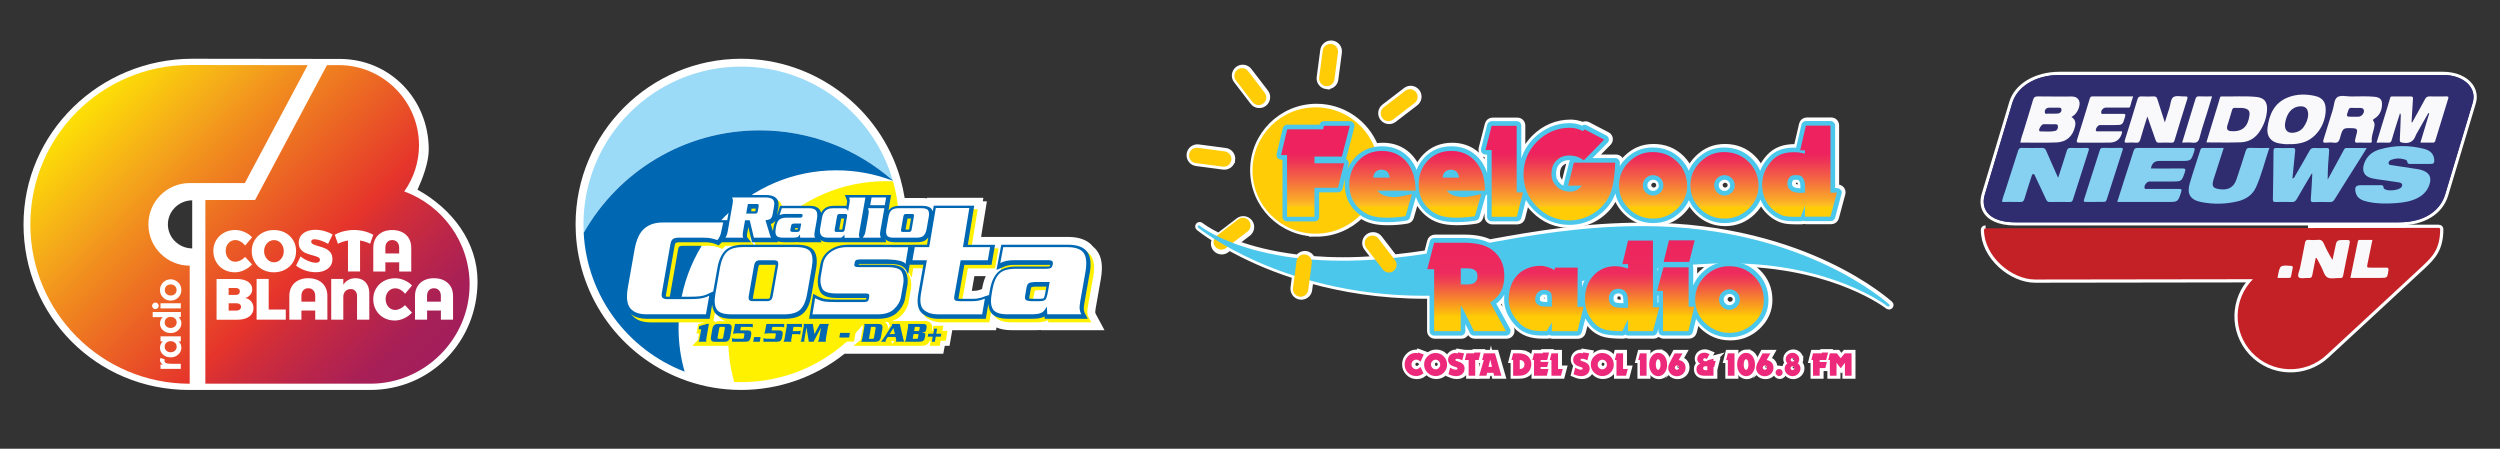 <?xml version="1.0" encoding="UTF-8"?>
<svg id="Layer_1" xmlns="http://www.w3.org/2000/svg" xmlns:xlink="http://www.w3.org/1999/xlink" version="1.1" viewBox="0 0 780 140">
  <rect x="0" y="0" width="780" height="140" fill="#333333" stroke="none"/>
  <!-- Generator: Adobe Illustrator 29.0.1, SVG Export Plug-In . SVG Version: 2.1.0 Build 192)  -->
  <defs>
    <style>
      .st0 {
        fill: url(#linear-gradient2);
      }

      .st1 {
        fill: url(#linear-gradient1);
      }

      .st2 {
        fill: url(#linear-gradient9);
      }

      .st3 {
        fill: url(#linear-gradient3);
      }

      .st4 {
        fill: url(#linear-gradient6);
      }

      .st5 {
        fill: url(#linear-gradient8);
      }

      .st6 {
        fill: url(#linear-gradient7);
      }

      .st7 {
        fill: url(#linear-gradient5);
      }

      .st8 {
        fill: url(#linear-gradient4);
      }

      .st9 {
        fill: #f9f9fb;
      }

      .st10 {
        fill: #ec297b;
      }

      .st11 {
        fill: url(#linear-gradient18);
      }

      .st12 {
        fill: url(#linear-gradient13);
      }

      .st13 {
        fill: url(#linear-gradient12);
      }

      .st14 {
        fill: url(#linear-gradient15);
      }

      .st15 {
        fill: url(#linear-gradient16);
      }

      .st16 {
        fill: url(#linear-gradient11);
      }

      .st17 {
        fill: url(#linear-gradient10);
      }

      .st18 {
        fill: url(#linear-gradient17);
      }

      .st19 {
        fill: url(#linear-gradient14);
      }

      .st20 {
        fill: url(#linear-gradient19);
      }

      .st21 {
        fill: url(#linear-gradient23);
      }

      .st22 {
        fill: url(#linear-gradient22);
      }

      .st23 {
        fill: url(#linear-gradient24);
      }

      .st24 {
        fill: url(#linear-gradient21);
      }

      .st25 {
        fill: url(#linear-gradient20);
      }

      .st26, .st27 {
        fill: #c42126;
      }

      .st28 {
        fill: url(#linear-gradient);
      }

      .st29 {
        fill: #0067b3;
      }

      .st30, .st31 {
        fill: #fff;
      }

      .st30, .st27 {
        stroke: #fff;
        stroke-miterlimit: 10;
        stroke-width: 2px;
      }

      .st32 {
        fill: #ffcc05;
      }

      .st33 {
        fill: #2f2d6f;
      }

      .st34 {
        fill: #4cc7ec;
      }

      .st35 {
        fill: #fff100;
      }

      .st36 {
        fill: #86d1f2;
      }

      .st37 {
        fill: #9cdbf8;
      }
    </style>
    <linearGradient id="linear-gradient" x1="28.9" y1="20.42" x2="127.14" y2="120.99" gradientUnits="userSpaceOnUse">
      <stop offset="0" stop-color="#ffef00"/>
      <stop offset=".25" stop-color="#f4a41c"/>
      <stop offset=".32" stop-color="#f18e1e"/>
      <stop offset=".65" stop-color="#e5342b"/>
      <stop offset=".71" stop-color="#d22e38"/>
      <stop offset=".83" stop-color="#b8254b"/>
      <stop offset=".92" stop-color="#a71f57"/>
      <stop offset="1" stop-color="#a21e5c"/>
    </linearGradient>
    <linearGradient id="linear-gradient1" x1="48.15" y1="1.62" x2="146.39" y2="102.19" xlink:href="#linear-gradient"/>
    <linearGradient id="linear-gradient2" x1="13.77" y1="35.2" x2="112.01" y2="135.77" xlink:href="#linear-gradient"/>
    <linearGradient id="linear-gradient3" x1="16.11" y1="32.93" x2="114.35" y2="133.5" xlink:href="#linear-gradient"/>
    <linearGradient id="linear-gradient4" x1="27.23" y1="22.05" x2="125.47" y2="122.62" gradientUnits="userSpaceOnUse">
      <stop offset="0" stop-color="#ffef00"/>
      <stop offset=".07" stop-color="#fdd800"/>
      <stop offset=".25" stop-color="#f4a41c"/>
      <stop offset=".32" stop-color="#f18e1e"/>
      <stop offset=".65" stop-color="#e5342b"/>
      <stop offset=".71" stop-color="#d22e38"/>
      <stop offset=".83" stop-color="#b8254b"/>
      <stop offset=".92" stop-color="#a71f57"/>
      <stop offset="1" stop-color="#a21e5c"/>
    </linearGradient>
    <linearGradient id="linear-gradient5" x1="47.29" y1="2.46" x2="145.53" y2="103.03" xlink:href="#linear-gradient"/>
    <linearGradient id="linear-gradient6" x1="35.45" y1="14.03" x2="133.69" y2="114.6" xlink:href="#linear-gradient"/>
    <linearGradient id="linear-gradient7" x1="-2.5" y1="51.1" x2="95.74" y2="151.67" xlink:href="#linear-gradient"/>
    <linearGradient id="linear-gradient8" x1="1.29" y1="47.4" x2="99.53" y2="147.97" xlink:href="#linear-gradient"/>
    <linearGradient id="linear-gradient9" x1="23.67" y1="25.54" x2="121.91" y2="126.11" xlink:href="#linear-gradient"/>
    <linearGradient id="linear-gradient10" x1="6.35" y1="42.45" x2="104.59" y2="143.03" xlink:href="#linear-gradient"/>
    <linearGradient id="linear-gradient11" x1="410.42" y1="37.63" x2="410.42" y2="72.64" gradientUnits="userSpaceOnUse">
      <stop offset=".29" stop-color="#ed225e"/>
      <stop offset=".36" stop-color="#ee3357"/>
      <stop offset=".5" stop-color="#f35f45"/>
      <stop offset=".7" stop-color="#faa729"/>
      <stop offset=".76" stop-color="#fdc020"/>
      <stop offset=".77" stop-color="#ffcc05"/>
    </linearGradient>
    <linearGradient id="linear-gradient12" x1="431.33" y1="37.63" x2="431.33" y2="72.64" xlink:href="#linear-gradient11"/>
    <linearGradient id="linear-gradient13" x1="452.97" y1="37.63" x2="452.97" y2="72.64" xlink:href="#linear-gradient11"/>
    <linearGradient id="linear-gradient14" x1="469.33" y1="37.63" x2="469.33" y2="72.64" xlink:href="#linear-gradient11"/>
    <linearGradient id="linear-gradient15" x1="489.64" y1="37.63" x2="489.64" y2="72.64" xlink:href="#linear-gradient11"/>
    <linearGradient id="linear-gradient16" x1="515.76" y1="37.63" x2="515.76" y2="72.64" xlink:href="#linear-gradient11"/>
    <linearGradient id="linear-gradient17" x1="538.03" y1="37.63" x2="538.03" y2="72.64" xlink:href="#linear-gradient11"/>
    <linearGradient id="linear-gradient18" x1="561.46" y1="37.63" x2="561.46" y2="72.64" xlink:href="#linear-gradient11"/>
    <linearGradient id="linear-gradient19" x1="523.9" y1="71.96" x2="523.9" y2="104.7" gradientUnits="userSpaceOnUse">
      <stop offset="0" stop-color="#ed225e"/>
      <stop offset=".4" stop-color="#ed2b5e"/>
      <stop offset=".47" stop-color="#ef3e53"/>
      <stop offset=".6" stop-color="#f47137"/>
      <stop offset=".8" stop-color="#fdc10a"/>
      <stop offset=".82" stop-color="#ffcc05"/>
    </linearGradient>
    <linearGradient id="linear-gradient20" x1="457.59" y1="71.96" x2="457.59" y2="104.7" xlink:href="#linear-gradient19"/>
    <linearGradient id="linear-gradient21" x1="482.4" y1="71.96" x2="482.4" y2="104.7" xlink:href="#linear-gradient19"/>
    <linearGradient id="linear-gradient22" x1="506.12" y1="71.96" x2="506.12" y2="104.7" xlink:href="#linear-gradient19"/>
    <linearGradient id="linear-gradient23" x1="522.81" y1="71.96" x2="522.81" y2="104.7" xlink:href="#linear-gradient19"/>
    <linearGradient id="linear-gradient24" x1="539.59" y1="71.96" x2="539.59" y2="104.7" xlink:href="#linear-gradient19"/>
  </defs>
  <g>
    <path class="st31" d="M341.82,97.83s-.06-.11-.1-.35c0-.01-.03-.35.13-1.29l1.61-9.14c.69-3.91.3-6.79-1.19-8.81-.35-.47-.76-.9-1.23-1.28-1.59-2.02-4.22-3.04-7.81-3.04h-27.13l1.81-11.11h-1.28l.18-1.1h-17.58l-.03.17c-.43-.07-.89-.1-1.37-.1h-5.58c-.32-2-.75-3.97-1.29-5.88l-.05-.19s-.02-.08-.03-.12c-6.36-21.94-26.76-37.26-49.63-37.26-28.49,0-51.67,23.18-51.67,51.67,0,.94.03,1.88.08,2.79,1.08,20.31,14.06,38.15,33.06,45.45,5.18,1.99,10.65,3.13,16.23,3.37.75.03,1.53.05,2.3.05,11.71,0,23.13-4,32.25-11.3h30.8l.47-2.47h1.48l.86-4.87h13.64l.15-.86c1.28.58,2.87.86,4.79.86h7.49c.56,0,1.08-.02,1.56-.06v.06h19.86l-2.8-5.2h0ZM306.41,90.15c-.22.07-.45.16-.7.28l-.28.08c-.08.03-.3.1-.76.17-.31.05-.72.08-1.17.08h-.3l.81-4.6h3.55c-.5,1.1-.87,2.35-1.12,3.77l-.04.21h0Z"/>
    <g>
      <path class="st37" d="M278.55,56.31c-11.09-9.74-25.64-15.64-41.56-15.64-23.53,0-44.05,12.89-54.88,31.99-.05-.88-.07-1.77-.07-2.66,0-27.18,22.04-49.22,49.22-49.22,22.43,0,41.36,15.01,47.29,35.53h0Z"/>
      <path class="st31" d="M278.62,56.57c-.72-.03-1.45-.05-2.19-.05-27.18,0-49.22,22.04-49.22,49.22,0,4.66.65,9.16,1.86,13.43-5.43-.24-10.63-1.35-15.47-3.21-1.24-4.32-1.9-8.88-1.9-13.6,0-27.18,22.04-49.22,49.22-49.22,6.22,0,12.17,1.15,17.65,3.26.01.05.03.11.04.16h0Z"/>
      <path class="st29" d="M278.58,56.4c-5.48-2.11-11.43-3.26-17.65-3.26-27.18,0-49.22,22.04-49.22,49.22,0,4.72.66,9.28,1.9,13.6-17.68-6.79-30.44-23.49-31.5-43.3,10.83-19.11,31.35-31.99,54.88-31.99,15.92,0,30.46,5.9,41.56,15.64.01.03.02.06.03.1h0Z"/>
      <path class="st35" d="M280.48,70c0,27.18-22.04,49.22-49.22,49.22-.74,0-1.46-.02-2.19-.05-1.21-4.27-1.86-8.78-1.86-13.43,0-27.18,22.04-49.22,49.22-49.22.74,0,1.46.02,2.19.05,1.21,4.27,1.86,8.78,1.86,13.43Z"/>
    </g>
    <polygon class="st35" points="243.14 102.37 242.4 106.57 248.29 106.57 249.03 102.37 243.14 102.37"/>
    <path class="st35" d="M341.06,86.63c.57-3.22.32-5.48-.74-6.94-1.09-1.47-3.1-2.22-5.97-2.22h-20.86l-1.49,7.88,2.65-1.15c.44-.15.89-.27,1.35-.34.47-.08,1.08-.12,1.79-.12h10.48c.22,0,.38.01.49.02,0,.01,0,.03,0,.05-.04.23-.1.32-.12.36-.07.03-.3.09-.84.09h-9.59c-2.63,0-4.59.61-5.82,1.83-1.18,1.17-2,2.98-2.43,5.4l-.27,1.51c0,.05-.01.1-.02.16l-1.36.43c-.14.04-.3.11-.51.2-.11.05-.24.1-.4.14l-.07.02c-.29.1-.67.19-1.14.27-.46.08-.99.12-1.58.12h-3.7c-.38,0-.63-.02-.78-.05,0-.09.02-.22.05-.38l1.79-10.17h8.47l1.11-6.26h-8.49l1.99-12.21h-12.63l-.3,1.77c-.07-.2-.16-.38-.27-.55-.5-.78-1.45-1.16-2.9-1.16h-7.24c-1.32,0-2.32.33-2.98.98-.15.15-.29.32-.42.5l.26-1.48h-.04l.59-3.37h-14.42l.58,1.47c.04.1.07.24.1.4,0,.03.02.23-.07.74l-.14.77c-.1-.01-.21-.02-.32-.02h-3.62c-1.35,0-2.41.37-3.14,1.11-.32.32-.59.68-.8,1.09-.1-.37-.24-.7-.44-.98-.6-.81-1.64-1.22-3.11-1.22h-9.24l-.99,3.01h0s.41-2.31.41-2.31c.26-1.47,0-2.54-.78-3.21-.67-.58-1.67-.86-3.06-.86h-12.58l1.34,1.65c.05.1.08.22.1.36,0,.09.01.37-.1,1.04l-.85,4.79h-19.95c-2.57,0-4.72.72-6.39,2.16-1.68,1.45-2.79,3.8-3.39,7.21l-2.08,11.77c-.6,3.42-.29,5.82.96,7.36,1.23,1.52,3.21,2.29,5.86,2.29h19.52l.77-4.44c.09.96.35,1.76.77,2.41.89,1.36,2.66,2.03,5.43,2.03h16.5c2.67,0,4.64-.63,5.86-1.86,1.17-1.18,1.97-2.99,2.39-5.36l1.46-8.3c.44-2.5.26-4.33-.56-5.59-.87-1.35-2.66-2.01-5.46-2.01h-16.5c-2.63,0-4.59.61-5.82,1.83-1.18,1.17-2,2.98-2.43,5.4l-1.3,7.35-2.23,1.03c-.49.2-1.1.35-1.81.46-.75.11-2.04.17-3.82.17h-6.15c-.47,0-.7-.07-.78-.11,0-.06-.01-.2.03-.45l2.72-15.43c.09-.48.23-.73.34-.8.15-.1.46-.22,1.08-.22h7.89c.84,0,1.52.05,2.02.16.53.11,1.04.26,1.48.42s.89.41.89.41l.56-.5s.21-.2.43-.48h9.21l-1.29-1.59c-.03-.11-.04-.24-.05-.38,0-.12,0-.42.12-1.08l.3-1.71,1.15,4.75h8.18l-.2-.32c.49.21,1.1.32,1.85.32h3.29c.44,0,.81-.03,1.13-.09v.09h7.49l-.43-.8c.59.53,1.45.8,2.57.8h3.9c.12,0,.24,0,.35-.03v.03h13.78l-.31-.99c.53.66,1.43.99,2.75.99h7.24c1.34,0,2.35-.33,3-1,.15-.15.28-.31.41-.5l-.39,2.28h-4.5v.02l-20.15-.02c-2.21,0-4.13.56-5.7,1.67-1.63,1.15-2.62,2.69-2.95,4.58l-.72,4.06v.05c-.2,1.48,0,2.85.56,4.07.69,1.47,2.43,2.18,5.32,2.18h9.24l-.05.29c-.01.09-.03.15-.05.18-.08.02-.22.04-.47.04h-8.88c-1.32,0-2.33-.04-3.01-.13-.62-.08-1.17-.21-1.65-.42-.21-.09-.42-.17-.62-.26-.18-.08-.36-.16-.54-.27l-1.34-.73-1.29,7.8h21.55c2.53,0,4.49-.63,5.83-1.87,1.29-1.19,2.12-2.54,2.48-3.99l.84-4.75v-.05c.2-1.48,0-2.85-.57-4.06-.69-1.45-2.46-2.16-5.41-2.16h-9.24l.05-.25h9.3c.31,0,.75.01.75.01.83.03,1.81.12,2.65.38.81.26,1.23.63,1.48.83,0,0,.51.46.68,1.03.13.41.53.88.53.88l.47-2.87h4.28l-1.59,9.04c-.54,3.06-.1,5.12,1.34,6.27,1.28,1.03,2.91,1.55,4.82,1.55h14.9l.79-4.63c.08,1.04.33,1.9.78,2.6.89,1.36,2.66,2.03,5.43,2.03h7.49c1.61,0,2.78-.19,3.57-.58.09-.05.18-.1.27-.15l.04.73h13.45l-.86-1.59c-.17-.31-.29-.69-.36-1.14-.05-.3-.07-.91.14-2.09l1.61-9.14v-.02ZM235.99,94.31c0-.09,0-.23.04-.42l1.65-9.37c.09-.53.23-.69.26-.71.02-.02.16-.09.49-.09h4.37c.12,0,.22,0,.29.02,0,.09,0,.22-.04.41l-1.65,9.37c-.09.53-.23.69-.25.71,0,0-.14.1-.59.1h-4.37c-.08,0-.15,0-.2,0h0ZM285.35,69.28l-.61,3.44h-1.1l.61-3.44h1.1ZM264.49,69.28l-.61,3.44h-.94l.61-3.44h.94ZM249.21,72.26s.06,0,.1,0h.75v.04c-.04.18-.07.32-.1.42h-.83l.08-.46h0ZM242.93,70.36c-.21.46-.38.99-.48,1.61l-.12.67c-.04.2-.06.4-.08.59l-.69-2.24c.16-.05.32-.12.48-.19.41-.19.74-.52.99-.98l-.19.58.09-.03h0ZM235.6,66.19h1.29l-.14.82h-1.29l.14-.82ZM322.22,94.21c0-.09,0-.22.04-.4l.42-2.41c.08-.48.19-.65.23-.69.13-.06.48-.17,1.28-.2h3.38l-.3,1.72c-.25,1.43-.47,1.85-.53,1.94-.07.03-.37.15-1.17.15h-2.43c-.49-.02-.77-.07-.91-.11h0Z"/>
    <path class="st29" d="M339.96,85.52c.57-3.22.32-5.48-.74-6.94-1.09-1.47-3.1-2.22-5.97-2.22h-20.86l-1.49,7.88,2.65-1.15c.44-.15.89-.27,1.35-.34.47-.08,1.08-.12,1.79-.12h10.48c.22,0,.38.01.49.02,0,.01,0,.03,0,.05-.04.23-.1.32-.12.36-.07.03-.3.09-.84.09h-9.59c-2.63,0-4.59.61-5.82,1.83-1.18,1.17-2,2.98-2.43,5.4l-.27,1.51c0,.05-.01.1-.02.16l-1.36.43c-.14.04-.3.11-.51.2-.11.05-.24.1-.4.14l-.07.02c-.29.1-.67.19-1.14.27-.46.08-.99.12-1.58.12h-3.7c-.38,0-.63-.02-.78-.05,0-.09.02-.22.05-.38l1.79-10.17h8.47l1.11-6.26h-8.49l1.99-12.21h-12.63l-.3,1.77c-.07-.2-.16-.38-.27-.55-.5-.78-1.45-1.16-2.9-1.16h-7.24c-1.32,0-2.32.33-2.98.98-.15.15-.29.32-.42.5l.26-1.48h-.04l.59-3.37h-14.42l.58,1.47c.04.1.07.24.1.4,0,.03.02.23-.07.74l-.14.77c-.1-.01-.21-.02-.32-.02h-3.62c-1.35,0-2.41.37-3.14,1.11-.32.32-.59.68-.8,1.09-.1-.37-.24-.7-.44-.98-.6-.81-1.64-1.22-3.11-1.22h-9.24l-.99,3.01h0s.41-2.31.41-2.31c.26-1.47,0-2.54-.78-3.21-.67-.58-1.67-.86-3.06-.86h-12.58l1.34,1.65c.05.1.08.22.1.36,0,.09.01.37-.1,1.04l-.85,4.79h-19.95c-2.57,0-4.72.72-6.39,2.16-1.68,1.45-2.79,3.8-3.39,7.21l-2.08,11.77c-.6,3.42-.29,5.82.96,7.36,1.23,1.52,3.21,2.29,5.86,2.29h19.52l.77-4.44c.09.96.35,1.76.77,2.41.89,1.36,2.66,2.03,5.43,2.03h16.5c2.67,0,4.64-.63,5.86-1.86,1.17-1.18,1.97-2.99,2.39-5.36l1.46-8.3c.44-2.5.26-4.33-.56-5.59-.87-1.35-2.66-2.01-5.46-2.01h-16.5c-2.63,0-4.59.61-5.82,1.83-1.18,1.17-2,2.98-2.43,5.4l-1.3,7.35-2.23,1.03c-.49.2-1.1.35-1.81.46-.75.11-2.04.17-3.82.17h-6.15c-.47,0-.7-.07-.78-.11,0-.06-.01-.2.03-.45l2.72-15.43c.09-.48.23-.73.34-.8.15-.1.46-.22,1.08-.22h7.89c.84,0,1.52.05,2.02.16.53.11,1.04.26,1.48.42s.89.41.89.41l.56-.5s.21-.2.43-.48h9.21l-1.29-1.59c-.03-.11-.04-.24-.05-.38,0-.12,0-.42.12-1.08l.3-1.71,1.15,4.75h8.18l-.2-.32c.49.21,1.1.32,1.85.32h3.29c.44,0,.81-.03,1.13-.09v.09h7.49l-.43-.8c.59.53,1.45.8,2.57.8h3.9c.12,0,.24,0,.35-.03v.03h13.78l-.31-.99c.53.66,1.43.99,2.75.99h7.24c1.34,0,2.35-.33,3-1,.15-.15.28-.31.41-.5l-.39,2.28h-4.5v.02l-20.15-.02c-2.21,0-4.13.56-5.7,1.67-1.63,1.15-2.62,2.69-2.95,4.58l-.72,4.06v.05c-.2,1.48,0,2.85.56,4.07.69,1.47,2.43,2.18,5.32,2.18h9.24l-.05.29c-.01.09-.03.15-.05.18-.08.02-.22.04-.47.04h-8.88c-1.32,0-2.33-.04-3.01-.13-.62-.08-1.17-.21-1.65-.42-.21-.09-.42-.17-.62-.26-.18-.08-.36-.16-.54-.27l-1.34-.73-1.29,7.8h21.55c2.53,0,4.49-.63,5.83-1.87,1.29-1.19,2.12-2.54,2.48-3.99l.84-4.75v-.05c.2-1.48,0-2.85-.57-4.06-.69-1.45-2.46-2.16-5.41-2.16h-9.24l.05-.25h9.3c.31,0,.75.01.75.01.83.03,1.81.12,2.65.38.81.26,1.23.63,1.48.83,0,0,.51.46.68,1.03.13.41.53.88.53.88l.47-2.87h4.28l-1.59,9.04c-.54,3.06-.1,5.12,1.34,6.27,1.28,1.03,2.91,1.55,4.82,1.55h14.9l.79-4.63c.08,1.04.33,1.9.78,2.6.89,1.36,2.66,2.03,5.43,2.03h7.49c1.61,0,2.78-.19,3.57-.58.09-.05.18-.1.27-.15l.04.73h13.45l-.86-1.59c-.17-.31-.29-.69-.36-1.14-.05-.3-.07-.91.14-2.09l1.61-9.14v-.02ZM234.89,93.21c0-.09,0-.23.04-.42l1.65-9.37c.09-.53.23-.69.26-.71.02-.02.16-.09.49-.09h4.37c.12,0,.22,0,.29.02,0,.09,0,.22-.04.41l-1.65,9.37c-.09.53-.23.69-.25.71,0,0-.14.1-.59.1h-4.37c-.08,0-.15,0-.2,0h0ZM284.24,68.18l-.61,3.44h-1.1l.61-3.44h1.1ZM263.38,68.18l-.61,3.44h-.94l.61-3.44h.94ZM248.1,71.16s.06,0,.1,0h.75v.04c-.04.18-.07.32-.1.42h-.83l.08-.46h0ZM241.83,69.26c-.21.46-.38.99-.48,1.61l-.12.67c-.04.2-.06.4-.08.59l-.69-2.24c.16-.05.32-.12.48-.19.41-.19.74-.52.99-.98l-.19.58.09-.03h0ZM234.5,65.09h1.29l-.14.82h-1.29l.14-.82ZM321.12,93.11c0-.09,0-.22.04-.4l.42-2.41c.08-.48.19-.65.23-.69.13-.06.48-.17,1.28-.2h3.38l-.3,1.72c-.25,1.43-.47,1.85-.53,1.94-.07.03-.37.15-1.17.15h-2.43c-.49-.02-.77-.07-.91-.11h0Z"/>
    <g>
      <path class="st31" d="M232.45,68.72l-.58,3.29c-.1.59-.15,1.03-.14,1.32s.06.56.13.79c0,.01,0,.03.01.04h-5.56s.02-.03.03-.04c.16-.23.3-.5.41-.79s.23-.73.33-1.32l1.46-8.26c.1-.59.14-1.03.12-1.32-.03-.29-.1-.56-.23-.79,0-.01,0-.03-.01-.04h10.33c1.1,0,1.88.2,2.34.6s.6,1.13.41,2.2l-.41,2.31c-.16.91-.45,1.47-.87,1.66-.42.2-.89.31-1.4.35l1.08,3.52c.06.18.11.36.16.54s.1.34.15.48c.05.18.1.35.17.49s.14.28.22.41h-5.38l-1.31-5.44h-1.47,0ZM232.81,66.64h2.7c.3,0,.51-.04.64-.13.13-.08.22-.28.27-.58l.27-1.53c.06-.33.04-.53-.06-.62-.1-.08-.29-.13-.59-.13h-2.7l-.53,2.97h0Z"/>
      <path class="st31" d="M252.39,64.96c1.11,0,1.86.26,2.24.78.38.52.46,1.42.24,2.68l-.71,4.01c-.08.47-.1.83-.06,1.08.04.25.11.46.21.65h-4.66l-.05-1.02h-.04c-.19.4-.42.68-.7.81-.28.14-.73.2-1.36.2h-3.29c-1.03,0-1.69-.23-1.99-.68-.29-.45-.35-1.15-.19-2.1l.12-.67c.17-.97.48-1.67.93-2.11.45-.44,1.19-.67,2.22-.67h4.21c.33,0,.55-.05.66-.14.11-.09.19-.24.23-.45s.01-.36-.07-.45-.29-.14-.61-.14h-4.6c-.34,0-.63.02-.86.06s-.46.1-.69.18c-.06.03-.11.05-.17.08s-.12.05-.19.08l.72-2.19h8.46ZM247.92,69.74c-.35.01-.61.06-.78.15-.16.08-.28.3-.34.63l-.19,1.06c-.06.33-.02.53.12.63.13.09.38.14.73.16h1.08c.44,0,.73-.07.86-.22.13-.14.25-.51.35-1.1l.23-1.31h-2.05,0Z"/>
      <path class="st31" d="M263.51,74.16l-.08-.98c-.05.08-.1.15-.16.23-.05.07-.1.14-.15.2-.15.18-.3.32-.44.41-.15.09-.32.14-.51.14h-3.9c-1.06,0-1.76-.27-2.1-.8s-.44-1.22-.29-2.05l.61-3.48c.15-.85.49-1.53,1.02-2.06.53-.53,1.32-.79,2.38-.79h3.62c.33,0,.56.07.7.2.14.13.24.27.29.43,0,.05.01.1.02.15.01.05.02.09.03.13h.04l.45-2.54c.08-.47.11-.83.07-1.08-.03-.25-.09-.46-.16-.65h5.05l-.14.8-1.77,10.02v.02c-.09.47-.11.83-.08,1.08.03.25.09.46.16.65h-4.66,0ZM264.29,67.47c.05-.26.03-.44-.06-.55s-.24-.16-.46-.16h-1.84c-.22,0-.4.05-.52.16-.12.1-.21.29-.25.55l-.74,4.19c-.04.25-.02.43.06.54.08.11.24.17.46.17h1.84c.22,0,.4-.05.52-.17s.21-.29.25-.54l.74-4.19h0Z"/>
      <path class="st31" d="M270.94,67.07c.1-.57.13-1,.1-1.26-.04-.27-.1-.5-.18-.72,0-.03-.02-.05-.03-.07s-.02-.04-.03-.07h5.13l-1.25,7.08c-.1.57-.13,1-.1,1.26.04.27.1.5.18.72,0,.03.02.05.03.07s.02.04.03.07h-5.63s.03-.05.05-.07.03-.04.05-.07c.15-.21.3-.45.43-.72.13-.27.25-.69.35-1.26l.88-4.97h0ZM276.48,61.6l-.43,2.43h-4.54l.43-2.43h4.54Z"/>
      <path class="st31" d="M289.12,71.38c-.17.95-.48,1.65-.92,2.1-.44.45-1.19.68-2.23.68h-7.24c-1.03,0-1.69-.23-1.99-.68-.29-.45-.35-1.15-.19-2.1l.64-3.64c.17-.97.48-1.67.93-2.11.45-.44,1.19-.67,2.22-.67h7.24c1.04,0,1.71.22,2,.67.29.44.35,1.15.18,2.11l-.64,3.64h0ZM281.13,71.62c-.05.26-.03.45.05.57s.24.18.49.18h1.92c.27,0,.47-.06.59-.18.12-.12.2-.31.25-.57l.72-4.11c.05-.26.03-.45-.05-.57s-.25-.18-.53-.18h-1.92c-.25,0-.43.06-.55.18-.12.12-.2.31-.25.57l-.72,4.11h0Z"/>
      <path class="st31" d="M223.79,74.92c-.05-.03-.12-.06-.18-.09s-.13-.04-.19-.04c-.5-.18-1.04-.33-1.62-.45-.57-.12-1.32-.18-2.24-.18h-7.89c-.71,0-1.27.13-1.68.4-.4.27-.67.77-.8,1.52l-2.72,15.43c-.12.68-.03,1.16.28,1.43.31.27.82.4,1.53.4h6.15c1.84,0,3.17-.06,3.98-.18.81-.12,1.5-.3,2.08-.54.13-.06.26-.12.39-.18.13-.06.26-.12.39-.18l-1.01,5.8h-18.61c-2.32,0-3.99-.63-5.02-1.9-1.03-1.26-1.27-3.43-.73-6.49l2.08-11.77c.55-3.12,1.56-5.31,3.03-6.58,1.47-1.26,3.37-1.9,5.69-1.9h18.92s-.36,1.94-.72,3.38c-.36,1.44-1.11,2.11-1.11,2.11h0Z"/>
      <path class="st31" d="M251.82,91.73c-.38,2.17-1.08,3.77-2.09,4.8-1.01,1.03-2.71,1.54-5.09,1.54h-16.5c-2.35,0-3.86-.51-4.52-1.54-.67-1.03-.81-2.62-.43-4.8l1.46-8.3c.39-2.2,1.1-3.81,2.12-4.82s2.71-1.52,5.06-1.52h16.5c2.38,0,3.9.5,4.55,1.52.65,1.01.79,2.62.4,4.82l-1.46,8.3h0ZM233.62,92.27c-.1.59-.07,1.03.11,1.29s.55.4,1.11.4h4.37c.62,0,1.07-.13,1.34-.4s.46-.7.56-1.29l1.65-9.37c.1-.59.07-1.03-.11-1.29s-.58-.4-1.2-.4h-4.37c-.57,0-.98.13-1.25.4s-.46.7-.56,1.29l-1.65,9.37Z"/>
      <path class="st31" d="M312.08,82.1l.94-4.99h19.96c2.53,0,4.23.59,5.1,1.78.87,1.19,1.06,3.23.55,6.11l-1.61,9.14c-.19,1.07-.24,1.89-.14,2.45.09.57.25,1.06.48,1.47h-10.61l-.13-2.32h-.09c-.43.92-.96,1.54-1.6,1.85s-1.66.47-3.09.47h-7.49c-2.35,0-3.86-.51-4.52-1.54-.67-1.03-.81-2.62-.43-4.8l.27-1.52c.39-2.2,1.1-3.81,2.12-4.82,1.02-1.01,2.71-1.52,5.06-1.52h9.59c.74,0,1.24-.1,1.5-.31s.43-.55.52-1.03.03-.82-.15-1.03c-.19-.21-.65-.31-1.39-.31h-10.48c-.77,0-1.43.04-1.96.13s-1.06.22-1.56.4l-.82.36h0ZM322.82,87.99c-.81.03-1.4.14-1.78.33-.38.19-.63.68-.77,1.45l-.42,2.41c-.13.74-.04,1.22.26,1.43s.86.33,1.65.36h2.45c1.01,0,1.66-.16,1.96-.49.29-.33.56-1.16.8-2.5l.53-2.99h-4.68Z"/>
      <path class="st31" d="M302.42,64.9h-10.45l-2.07,12.21h-4.5l-.72,4.1h4.5l-1.82,10.3c-.46,2.62-.14,4.36.95,5.24s2.47,1.32,4.14,1.32h13.99l.84-4.9c-.1.03-.22.08-.38.16s-.35.14-.57.2c-.35.12-.78.22-1.3.31s-1.11.13-1.76.13h-3.7c-.92,0-1.48-.12-1.68-.36-.2-.24-.24-.68-.12-1.34l1.95-11.06h8.47l.72-4.1h-8.47l1.99-12.21h0Z"/>
      <path class="st31" d="M276.94,83.35c2.47,0,3.95.51,4.43,1.54.49,1.03.65,2.18.48,3.46l-.74,4.19-.04.25-.04.25c-.31,1.25-1.03,2.4-2.17,3.46s-2.84,1.58-5.1,1.58h-20.28l.83-5.04c.22.12.43.22.64.31s.42.18.64.27c.55.24,1.19.4,1.92.49.73.09,1.77.13,3.14.13h8.88c.53,0,.91-.08,1.14-.25s.37-.45.44-.87l.08-.45c.07-.42.03-.71-.14-.87-.16-.16-.51-.25-1.05-.25h-9.14c-2.41,0-3.85-.52-4.34-1.56-.48-1.04-.65-2.2-.48-3.48l.72-4.06c.28-1.61,1.12-2.9,2.51-3.88,1.39-.98,3.08-1.47,5.08-1.47l19.03.02-.86,5.2c-.28-.42-.89-.74-1.81-.96-.93-.22-1.94-.35-3.03-.38-.2-.03-.41-.04-.62-.04h-8.79c-.5,0-.88.07-1.13.2s-.39.32-.43.56l-.16.89c-.04.24.04.42.24.56s.55.2,1.06.2h9.1Z"/>
    </g>
    <g>
      <path class="st35" d="M259.36,106.05l.64-3.65c.05-.26.08-.35.08-.35.01-.03.03-.05.04-.08l2.03-1.79h-6.34l-.49.92-.14-.92h-16.31l-.59,2.96-.46-.59-.03,1.74h-1.67c0-.11,0-.22,0-.32l.41.23.1-4.01h-7.55l-.06.3c-.31-.17-.71-.3-1.26-.3h-3.19c-.59,0-1.11.15-1.54.43l.08-.43h-2.01l-3.26.94-.52,2.93h.79l-.32,1.81c-.03.14-.05.2-.04.2h0l-1.76,1.84h6.86l-.06-.11c.23.07.49.11.8.11h3.19c.42,0,.81-.08,1.16-.23v.23h5.31c.43,0,.81-.06,1.15-.18l-.03.18h26.2l-1.22-1.55s.01-.14.04-.3h0ZM225.53,103.26h0v-.92.92ZM249.67,105.63c-.05.25-.07.37-.08.41,0,0-.01.02-.02.03l-.69.71-.33-.42s.01-.14.04-.31l.1-.56h.59c.22,0,.31.01.32.02.03,0,.05.01.08.02l-.02.1h0Z"/>
      <polygon class="st35" points="267.1 102.96 261.85 102.96 261.21 106.59 266.46 106.59 267.1 102.96"/>
      <path class="st35" d="M279.57,100.17h-2.67l.83,1.37-.7,1.07c.06-.69-.08-1.24-.41-1.66-.41-.52-1.09-.78-2.03-.78h-6.65l1.31,1.56c0,.05-.01.14-.04.29l-.64,3.65c-.05.28-.08.37-.09.37,0,.02-.01.03-.02.05l-2.18,1.8h21.23c.88,0,1.52-.2,1.96-.62.28-.27.49-.59.62-.96h.28l-.28,1.58h3.12l.28-1.58h1.59l.55-3.09h-1.59l.28-1.58h-3.12l-.28,1.58h-.24l.12-.65c.14-.79-.1-1.33-.32-1.65-.55-.77-1.63-.77-1.99-.77h-8.91ZM278.41,107.28l-.33-.73.1-.15h.83l-.59.88h0ZM280.04,106.42l-.13-.02h.13v.02Z"/>
    </g>
    <g>
      <path class="st29" d="M221.12,101.42l-.78,4.43h0c-.04.22-.05.38-.03.48s.05.2.09.29h-2.5c.08-.08.14-.18.19-.29s.1-.27.13-.48l.55-3.09h-.79l.18-1,2.46-.71h.56l-.06.35Z"/>
      <path class="st29" d="M227.12,101.07c.45,0,.78.12.97.37.2.25.25.67.14,1.28l-.4,2.29c-.1.59-.3,1.01-.59,1.26-.29.25-.65.37-1.1.37h-3.19c-.45,0-.77-.12-.97-.37-.2-.25-.25-.66-.14-1.26l.4-2.29c.11-.61.3-1.03.59-1.28.29-.25.65-.37,1.1-.37h3.19ZM224.9,101.98c-.14,0-.25.03-.33.08s-.13.15-.16.29l-.53,2.99c-.02.13,0,.23.05.28s.16.08.3.08h.92c.14,0,.25-.03.33-.08.08-.05.13-.14.15-.28l.53-2.99c.03-.14,0-.24-.05-.29-.06-.05-.16-.08-.3-.08h-.92Z"/>
      <path class="st29" d="M230.95,103.09h2.28c.52,0,.86.11,1.02.33s.2.53.13.94l-.18,1c-.07.41-.23.72-.46.94s-.61.32-1.13.32h-4.21l.02-1.19s.02.02.04.03c.01.01.03.02.05.03.07.05.16.1.3.14.13.04.34.06.61.06h2.21c.16,0,.27-.03.33-.07s.1-.14.12-.29l.17-.97c.03-.15.02-.25-.02-.29s-.14-.07-.3-.07h-2.23c-.19,0-.37.01-.53.04-.16.03-.32.1-.47.21l.63-3.19h5.55l-.03,1.1s-.02-.01-.03-.02c-.01,0-.03-.01-.04-.02-.1-.05-.22-.08-.37-.11-.14-.03-.37-.04-.67-.04h-2.54l-.25,1.11h0Z"/>
      <path class="st29" d="M235.27,105.17h2.04l-.26,1.45h-2.04l.26-1.45Z"/>
      <path class="st29" d="M240.75,103.09h2.28c.52,0,.86.11,1.02.33s.2.53.13.94l-.18,1c-.07.41-.23.72-.46.94s-.61.32-1.13.32h-4.21l.02-1.19s.02.02.04.03c.01.01.03.02.05.03.07.05.16.1.3.14.13.04.34.06.61.06h2.21c.16,0,.27-.03.33-.07s.1-.14.12-.29l.17-.97c.03-.15.02-.25-.02-.29s-.14-.07-.3-.07h-2.23c-.19,0-.37.01-.53.04-.16.03-.32.1-.47.21l.63-3.19h5.55l-.03,1.1s-.02-.01-.03-.02c-.01,0-.03-.01-.04-.02-.1-.05-.22-.08-.37-.11-.14-.03-.37-.04-.67-.04h-2.54l-.25,1.11h0Z"/>
      <path class="st29" d="M246.9,105.67c-.05.26-.07.45-.06.58,0,.13.03.25.06.35,0,0,0,.01,0,.02h-2.46s.01-.01.01-.02c.07-.1.13-.22.18-.35.05-.13.1-.33.15-.58l.64-3.65c.05-.26.07-.46.06-.58,0-.13-.03-.25-.06-.35,0,0,0-.01,0-.02h4.81l-.02,1.06s-.02,0-.03-.01c-.01,0-.02,0-.03,0-.09-.03-.2-.07-.33-.09-.13-.03-.31-.04-.54-.04h-1.72l-.23,1.32h1.51c.23,0,.41-.01.55-.04.14-.03.27-.05.38-.09.01,0,.02,0,.03,0,.01,0,.02,0,.04-.01l-.21,1.21s-.02,0-.03-.01c-.01,0-.02,0-.03,0-.1-.03-.21-.07-.34-.09-.13-.03-.31-.04-.53-.04h-1.51l-.26,1.45h0Z"/>
      <path class="st29" d="M255.83,101.07h2.83s-.01.01-.01.02c-.07.1-.13.22-.19.35-.05.13-.1.32-.15.58l-.64,3.65c-.05.26-.06.45-.05.58,0,.13.03.25.06.35,0,0,0,.01,0,.02h-2.47s.01-.01.01-.02c.07-.1.13-.22.18-.35.05-.13.1-.33.15-.58l.6-3.43h-.02l-2.3,4.38h-1.48l-.72-4.38h-.02l-.6,3.38c-.04.24-.07.42-.08.53,0,.11,0,.21.03.31.01.02.02.05.03.07,0,.03.02.05.04.08h-1.33s.05-.05.07-.08.04-.05.06-.07c.06-.09.11-.19.14-.31.03-.11.07-.29.11-.53l.63-3.57c.04-.24.07-.42.08-.53,0-.11,0-.21-.03-.31-.01-.02-.03-.05-.03-.07s-.02-.05-.04-.08h2.91l.5,3.16h.02l1.7-3.16h0Z"/>
      <path class="st29" d="M262.13,103.86h3.05l-.26,1.45h-3.05l.26-1.45Z"/>
      <path class="st29" d="M269.66,102.02c.05-.26.07-.46.06-.58,0-.13-.03-.25-.06-.35,0,0,0-.01,0-.02h4.32c.59,0,.98.12,1.17.37.19.25.24.65.14,1.22l-.42,2.39c-.1.56-.29.96-.57,1.21s-.71.37-1.3.37h-4.32s.01-.01.01-.02c.07-.1.13-.22.18-.35.05-.13.1-.33.15-.58l.64-3.65h0ZM271.12,105.71h1.1c.17,0,.29-.03.34-.09s.1-.18.13-.36l.49-2.8c.03-.2.03-.32,0-.38-.04-.06-.14-.09-.31-.09h-1.1l-.65,3.72Z"/>
      <path class="st29" d="M276.97,105.13l-.5.76c-.03.05-.06.1-.08.16-.02.05-.04.11-.05.17,0,.05-.01.08-.01.11s0,.06,0,.09c0,.02.01.05.03.08,0,.03.02.07.04.12h-1.57c.1-.1.19-.19.26-.27.07-.08.13-.15.19-.23.02-.03.04-.06.07-.09.02-.03.05-.06.07-.1.04-.05.07-.1.11-.15.03-.05.07-.11.11-.17l2.76-4.24-.19-.31h2.52l.08.35,1.04,4.43h0c.04.15.09.29.15.42.06.13.13.25.2.35h-2.78c.05-.07.08-.12.11-.16.02-.04.04-.07.05-.1,0-.02.01-.03.02-.05s0-.03,0-.05c0-.03,0-.06.01-.09,0-.03,0-.07,0-.1v-.12s0-.07-.02-.11l-.2-.71h-2.44ZM279.2,104.22l-.46-1.87-1.18,1.87h1.64,0Z"/>
      <path class="st29" d="M283.31,102.02c.05-.26.07-.46.06-.58,0-.13-.03-.25-.06-.35,0,0,0-.01,0-.02h4.55c.58,0,.95.1,1.1.31s.2.49.14.83l-.12.65c-.06.35-.2.58-.43.68-.23.1-.53.17-.93.2v.02s0,0,.02,0,.02,0,.03,0c.43.05.72.12.87.22.15.1.2.29.14.57l-.16.92c-.06.33-.2.61-.43.82-.23.21-.63.32-1.21.32h-4.55s.01-.01.01-.02c.07-.1.13-.22.18-.35.05-.13.1-.33.15-.58l.64-3.65h0ZM284.77,105.71h1.23c.13,0,.23-.02.28-.05s.1-.12.12-.26l.15-.87c.02-.13.01-.22-.03-.26-.04-.04-.13-.05-.26-.05h-1.23l-.26,1.49h0ZM285.2,103.3h1.23c.13,0,.23-.02.28-.05.05-.04.1-.12.12-.26l.12-.68c.03-.14.02-.23-.03-.27-.04-.04-.13-.05-.26-.05h-1.23l-.23,1.32h0Z"/>
      <path class="st29" d="M291.47,102.55h.92l-.28,1.58h1.59l-.16.92h-1.59l-.28,1.58h-.92l.28-1.58h-1.58l.16-.92h1.58l.28-1.58Z"/>
    </g>
  </g>
  <path class="st31" d="M130.26,59.19c1.64-3.6,3.51-8.54,3.51-12.51,0-15.6-11.95-28.3-27.87-28.3h-7.1s-38.76-.05-38.76-.05c-29.06,0-52.7,23.18-52.7,51.67s22.64,51.67,51.7,51.67h56.38c19.06,0,33.57-15.21,33.57-33.9,0-12.22-7.89-22.61-18.73-28.58ZM59.97,62.5v15.01c-4.19-.03-7.59-3.39-7.59-7.5s3.4-7.47,7.59-7.51Z"/>
  <g>
    <g>
      <path class="st28" d="M87.04,75.36c-.46-.3-.97-.45-1.52-.45s-1.07.15-1.55.45c-.48.3-.86.72-1.14,1.24-.28.53-.43,1.11-.43,1.75s.14,1.23.43,1.76c.28.53.66.95,1.14,1.26.48.31.99.46,1.55.46s1.05-.15,1.51-.46c.47-.31.83-.73,1.1-1.25.27-.53.4-1.12.4-1.77s-.13-1.22-.4-1.75c-.27-.53-.63-.94-1.09-1.24Z"/>
      <path class="st1" d="M122.39,74.9c-.67,0-1.19.22-1.58.65-.39.43-.58,1.02-.58,1.74v1.8h4.31v-1.8c0-.73-.2-1.31-.59-1.74-.39-.43-.92-.65-1.57-.65Z"/>
      <path class="st0" d="M74.77,94.89c-.28-.2-.67-.29-1.15-.28h-2.28v2.3h2.28c.48.01.87-.09,1.15-.31.28-.22.43-.51.43-.89,0-.35-.14-.63-.43-.82Z"/>
      <path class="st3" d="M74.5,91.72c.22-.2.33-.47.33-.81s-.11-.58-.33-.77c-.22-.19-.51-.28-.89-.28h-2.28v2.16h2.28c.37,0,.67-.1.89-.3Z"/>
      <path class="st8" d="M96.2,89.93c-.66,0-1.19.22-1.58.65-.39.43-.58,1.02-.58,1.74v1.8h4.31v-1.8c0-.73-.2-1.31-.59-1.74-.39-.43-.92-.65-1.57-.65Z"/>
      <g>
        <path class="st7" d="M135.4,89.93c-.66,0-1.19.22-1.58.65-.39.43-.58,1.02-.58,1.74v1.8h4.31v-1.8c0-.73-.2-1.31-.59-1.74-.39-.43-.92-.65-1.57-.65Z"/>
        <path class="st4" d="M126.12,59.74c2.99-4.2,4.61-9.26,4.61-14.42,0-13.75-11.25-25-25-25h-3.72l-22.42,42.08h-15.52v57.31h51.53c16.93,0,30.92-13.99,30.92-30.92,0-13.32-8.53-24.73-20.4-29.06ZM119.24,72.45c.89-.45,1.92-.68,3.11-.68s2.26.23,3.15.68c.89.45,1.59,1.1,2.08,1.93.49.83.73,1.81.73,2.92v7.42h-3.77v-2.87h-4.31v2.87h-3.77v-7.42c0-1.11.24-2.08.73-2.92.48-.83,1.17-1.48,2.06-1.93ZM66.55,78.31c0-1.23.3-2.35.89-3.35.59-1,1.41-1.78,2.45-2.35,1.04-.57,2.21-.85,3.5-.85.96,0,1.91.21,2.87.62.95.41,1.75.96,2.39,1.65l-2.18,2.59c-.4-.53-.87-.95-1.42-1.26-.55-.31-1.08-.46-1.6-.46-.57,0-1.08.14-1.54.43-.46.29-.82.69-1.09,1.21-.27.51-.4,1.09-.4,1.73s.13,1.22.4,1.73c.27.51.63.92,1.09,1.22.46.3.97.44,1.54.44.48,0,1-.13,1.55-.4.55-.27,1.04-.63,1.48-1.09l2.18,2.32c-.69.75-1.52,1.35-2.49,1.8-.97.45-1.94.67-2.89.67-1.27,0-2.41-.29-3.44-.86-1.02-.57-1.82-1.37-2.4-2.38s-.87-2.15-.87-3.41ZM78.47,98.07c-.41.54-.99.95-1.75,1.24-.76.29-1.64.44-2.64.44h-6.51v-12.71h6.24c.98,0,1.84.13,2.58.39.74.26,1.31.63,1.7,1.11.4.48.6,1.05.6,1.7s-.19,1.21-.58,1.7c-.39.49-.91.84-1.58,1.03.77.16,1.39.53,1.86,1.11s.7,1.29.7,2.09c0,.71-.21,1.34-.62,1.88ZM78.54,78.33c0-1.24.3-2.37.9-3.36.6-1,1.42-1.78,2.47-2.35,1.05-.57,2.24-.85,3.55-.85s2.49.28,3.54.85c1.06.57,1.88,1.35,2.48,2.35.6,1,.9,2.12.9,3.36s-.3,2.39-.9,3.4c-.6,1.01-1.43,1.8-2.48,2.37-1.06.57-2.24.86-3.54.86s-2.5-.29-3.55-.86c-1.05-.57-1.88-1.36-2.47-2.37-.6-1.01-.9-2.14-.9-3.4ZM89.16,99.74h-9.1v-12.71h3.77v9.55h5.33v3.16ZM102.12,99.74h-3.77v-2.86h-4.31v2.86h-3.77v-7.41c0-1.11.24-2.08.73-2.92.48-.83,1.17-1.48,2.06-1.93.89-.45,1.92-.68,3.11-.68s2.26.23,3.16.68c.89.45,1.59,1.1,2.08,1.93.49.83.73,1.81.73,2.92v7.41ZM101.15,84.48c-.79.3-1.68.45-2.66.45-1.09,0-2.18-.18-3.27-.55-1.09-.37-2.04-.87-2.84-1.51l1.41-2.87c.64.56,1.42,1.02,2.35,1.4.92.38,1.72.57,2.38.57.41,0,.73-.08.96-.24.23-.16.34-.38.34-.67,0-.35-.19-.62-.56-.81-.37-.19-.96-.38-1.74-.59-.88-.23-1.61-.47-2.19-.72-.58-.25-1.08-.63-1.5-1.15-.42-.52-.63-1.2-.63-2.05s.22-1.54.65-2.15c.44-.61,1.05-1.08,1.84-1.4.79-.33,1.71-.49,2.76-.49.95,0,1.9.14,2.85.41.94.27,1.76.63,2.47,1.08l-1.4,2.9c-.68-.4-1.42-.74-2.23-1.02s-1.47-.42-1.99-.42c-.33,0-.58.06-.77.19-.19.13-.28.31-.28.55,0,.34.18.6.54.79.36.19.94.39,1.72.61.89.25,1.63.51,2.21.77.58.26,1.09.66,1.51,1.19.43.53.64,1.23.64,2.1s-.23,1.63-.7,2.24c-.47.61-1.09,1.07-1.89,1.37ZM115.22,99.74h-3.82v-7.38c0-.65-.18-1.18-.54-1.58-.36-.4-.83-.6-1.42-.6-.7,0-1.27.23-1.69.68-.43.45-.64,1.04-.64,1.77v7.11h-3.77v-12.71h3.77v1.81c.42-.65.96-1.16,1.61-1.51.65-.36,1.39-.53,2.21-.53s1.61.19,2.26.58c.65.39,1.15.93,1.5,1.63s.53,1.52.53,2.45v8.28ZM115.49,76.06c-.97-.49-2.02-.83-3.15-1.02v9.66h-3.77v-9.66c-1.14.19-2.18.53-3.14,1.02l-.98-2.81c.86-.48,1.8-.85,2.83-1.11,1.03-.25,2.08-.38,3.15-.38s2.14.13,3.17.38c1.03.25,1.98.63,2.86,1.12l-.98,2.79ZM120.7,95.04c.27.51.63.92,1.09,1.22.46.3.97.44,1.54.44.48,0,1-.13,1.55-.4.55-.27,1.04-.63,1.48-1.09l2.18,2.32c-.69.75-1.52,1.35-2.49,1.8-.97.45-1.94.67-2.89.67-1.27,0-2.41-.29-3.44-.86-1.02-.57-1.82-1.37-2.4-2.38-.58-1.01-.87-2.15-.87-3.41s.3-2.35.89-3.34c.59-1,1.41-1.78,2.45-2.35,1.04-.57,2.21-.85,3.5-.85.96,0,1.91.21,2.87.62.95.41,1.75.96,2.39,1.65l-2.18,2.59c-.4-.53-.87-.95-1.42-1.26-.55-.31-1.08-.46-1.6-.46-.57,0-1.08.14-1.54.43-.46.29-.82.69-1.09,1.21-.27.51-.4,1.09-.4,1.73s.13,1.22.4,1.73ZM137.56,99.74v-2.86h-4.31v2.86h-3.77v-7.41c0-1.11.24-2.08.73-2.92.48-.83,1.17-1.48,2.06-1.93.89-.45,1.92-.68,3.11-.68s2.26.23,3.16.68c.89.45,1.59,1.1,2.08,1.93.49.83.73,1.81.73,2.92v7.41h-3.77Z"/>
      </g>
    </g>
    <g>
      <path class="st6" d="M53.24,109.9c.55,0,1-.17,1.35-.5s.53-.74.53-1.22-.17-.91-.52-1.24c-.35-.33-.8-.49-1.37-.49s-1,.16-1.34.49-.51.74-.51,1.25.17.9.52,1.22.79.49,1.34.49Z"/>
      <path class="st5" d="M53.24,102.32c.55,0,1-.17,1.35-.5s.53-.74.53-1.22-.17-.91-.52-1.24c-.35-.33-.8-.49-1.37-.49s-1,.16-1.34.49-.51.74-.51,1.25.17.9.52,1.22.79.49,1.34.49Z"/>
      <g>
        <path class="st2" d="M59.17,57.11h17.22l19.6-36.78-36.8-.05c-27.45,0-49.72,22.26-49.72,49.72s22.27,49.72,49.72,49.72v-36.83c-7.12,0-12.89-5.77-12.89-12.89s5.76-12.88,12.88-12.89ZM56.42,115.08h-6.34v-1.36h.8c-.31-.15-.55-.34-.72-.59-.16-.24-.24-.51-.24-.8,0-.21.05-.42.16-.65l1.37.49c-.09.19-.14.34-.14.46,0,.24.15.45.45.62s.9.25,1.78.25h.31s2.56,0,2.56,0v1.58ZM55.63,110.59c-.63.6-1.42.9-2.37.9s-1.78-.29-2.41-.87c-.63-.58-.94-1.28-.94-2.11,0-.38.07-.74.22-1.07.14-.33.36-.64.65-.92h-.7v-1.59h6.34v1.59h-.67c.29.31.51.62.64.93.13.31.2.65.2,1.02,0,.82-.32,1.53-.95,2.12ZM55.63,103.01c-.63.6-1.42.9-2.37.9s-1.78-.29-2.41-.87c-.63-.58-.94-1.28-.94-2.11,0-.38.07-.74.22-1.07.14-.33.36-.64.65-.92h-3.14v-1.59h8.78v1.59h-.67c.29.31.51.62.64.93.13.31.2.65.2,1.02,0,.82-.32,1.53-.95,2.12ZM50.08,96.21v-1.59h6.34v1.59h-6.34ZM50.36,88.82c.3-.53.7-.94,1.22-1.23.51-.29,1.07-.44,1.66-.44s1.16.15,1.68.45c.52.3.93.7,1.22,1.21s.44,1.08.44,1.69c0,.91-.32,1.68-.97,2.33-.65.64-1.43.96-2.36.96-.99,0-1.82-.36-2.48-1.09-.57-.64-.86-1.37-.86-2.2,0-.6.15-1.16.45-1.69ZM47.77,94.7c.2-.2.45-.3.73-.3s.53.1.72.3c.2.2.3.43.3.71s-.1.52-.31.72c-.2.2-.45.3-.74.3s-.52-.1-.72-.3c-.2-.2-.3-.44-.3-.71s.1-.52.3-.72Z"/>
        <path class="st17" d="M53.25,92.2c.55,0,1-.16,1.34-.49.34-.32.51-.74.51-1.23s-.17-.91-.52-1.24c-.35-.33-.79-.5-1.33-.5s-.99.16-1.32.49c-.34.33-.51.74-.51,1.25s.17.91.52,1.23c.34.33.78.49,1.32.49Z"/>
      </g>
    </g>
  </g>
  <g>
    <g>
      <path class="st30" d="M384.39,49.85c.17-1.31-.75-2.52-2.07-2.69l-8.41-1.11c-1.31-.17-2.52.75-2.69,2.07-.1.77.17,1.5.68,2.01.36.36.84.61,1.38.68l8.41,1.11c1.31.17,2.52-.75,2.69-2.07Z"/>
      <path class="st30" d="M410.71,72.84c5.43,0,10.34-2.2,13.91-5.75,2.18,1.54,4.69,2.18,8.33,2.18,2.1,0,4.13-.16,6.04-.49.55-.09.99-.49,1.14-1.02l1.84-6.4c.61,1.92,1.71,3.57,3.29,4.95,2.41,2.1,5.11,2.95,9.32,2.95,2.1,0,4.13-.16,6.04-.49.55-.09.99-.49,1.14-1.02l1.99-6.9s0-.02,0-.03c.15-.02.29-.07.42-.14v6.89c0,.8.64,1.44,1.44,1.44h7.85c.66,0,1.23-.45,1.4-1.09l1.42-5.6c.67,1.11,1.49,2.16,2.47,3.14,3.07,3.09,6.83,4.65,11.18,4.65,3.13,0,6.06-.92,8.71-2.75,2.65-1.82,4.51-4.2,5.54-7.07.47,2.19,1.57,4.14,3.3,5.81,2.35,2.29,5.21,3.45,8.51,3.45s6.11-1.15,8.48-3.42c1.18-1.13,2.07-2.38,2.67-3.73.59,1.35,1.47,2.58,2.61,3.7,2.35,2.29,5.21,3.45,8.51,3.45s6.11-1.15,8.48-3.42c1.23-1.18,2.14-2.48,2.74-3.89.26.65.58,1.28.96,1.86,1.26,1.95,3.2,3.53,5.31,4.33,1.4.53,2.95.56,5.35.56h.96c.25,0,.49-.06.7-.18.19.09.4.14.62.14h7.98c.65,0,1.22-.44,1.39-1.07l2.01-7.49c.12-.43.02-.89-.25-1.25-.27-.36-.69-.56-1.14-.56h-.57v-19.48c0-.8-.64-1.44-1.44-1.44h-7.66c-.67,0-1.25.46-1.4,1.11l-1.68,7.2c-.21,0-.43-.01-.65-.01-3.46,0-5.98.99-7.94,3.1-1.16,1.25-2.04,2.64-2.61,4.12-.59-1.39-1.45-2.65-2.58-3.78-2.33-2.31-5.24-3.48-8.64-3.48s-6.07,1.17-8.43,3.47c-1.16,1.13-2.04,2.39-2.63,3.76-.59-1.38-1.44-2.63-2.57-3.75-2.33-2.31-5.24-3.48-8.64-3.48s-6.07,1.17-8.43,3.47c-.76.74-1.39,1.53-1.91,2.37.02-.35.03-.7.04-1.06.01-.39-.13-.77-.41-1.05-.27-.28-.64-.44-1.03-.44h-7.07l4.67-4.75c.32-.33.47-.78.4-1.23-.07-.45-.35-.84-.76-1.05l-6.1-3.18c-.21-.11-.44-.16-.66-.16-.29,0-.57.09-.82.25-1.32-.56-2.8-.78-3.82-.78-4.28,0-8.18,1.65-11.28,4.76-1.83,1.84-3.12,3.94-3.86,6.26v-10.19c0-.79-.64-1.44-1.44-1.44h-7.8c-.66,0-1.23.45-1.39,1.08l-1.93,7.54c-.11.43-.01.89.26,1.24.27.35.69.56,1.14.56h.49v5.74s-.03-.1-.04-.14c-.84-2.5-2.24-4.5-4.16-5.96-1.94-1.47-4.28-2.22-6.97-2.22-3.32,0-6.12,1.15-8.32,3.41-1.12,1.16-1.96,2.47-2.51,3.94-.86-2.11-2.15-3.84-3.84-5.13-1.94-1.47-4.28-2.22-6.96-2.22-.83,0-1.63.07-2.39.21-2.91-7.25-9.99-12.37-18.28-12.37-10.88,0-19.71,8.82-19.71,19.71s8.82,19.71,19.71,19.71ZM563.36,64.15h0s-1.31,3.43-1.31,3.43l1.31-3.43ZM559.73,56.11c.05-.05.1-.09.7-.09h.16s.18,0,.18,0q.68,0,.94.56c.14.32.24.79.25,2.1-.86,0-1.76-.21-1.99-.35-.48-.32-.64-.6-.64-1.12,0-.64.21-.93.4-1.11ZM545.73,65.12c.26-.25.51-.51.74-.77-.23.26-.48.52-.74.77-.26.25-.53.49-.81.71.27-.22.54-.46.81-.71ZM536.99,56.54c.37-.36.77-.52,1.25-.52.51,0,.9.16,1.26.51.35.35.51.75.51,1.3,0,.46-.16.82-.52,1.16-.37.36-.77.52-1.25.52s-.89-.16-1.25-.52c-.36-.36-.52-.75-.52-1.25s.16-.86.52-1.2ZM535.12,58.46c-.05-.23-.08-.46-.08-.71,0,0,0,0,0,0,0,.25.03.49.08.72ZM525.89,61.61c.21-.5.38-1.02.5-1.55-.12.54-.29,1.05-.5,1.55,0,0,0,0,0,0ZM514.98,60.78s0,0,0,0c.31.1.64.17,1,.17-.36,0-.68-.06-1-.17ZM514.72,56.54c.37-.36.77-.52,1.25-.52.51,0,.9.16,1.26.51.35.35.51.75.51,1.3,0,.46-.16.82-.52,1.16-.37.36-.77.52-1.25.52s-.89-.16-1.25-.52c-.36-.36-.52-.75-.52-1.25s.16-.86.52-1.2ZM514.84,60.74h0c-.29-.11-.56-.27-.82-.47.25.2.53.36.82.47ZM492.29,59.1c-.25.15-.51.25-.78.35,0,0,0,0,0,0,.27-.1.53-.2.78-.35ZM491.29,59.54s0,0,0,0c-.35.1-.71.16-1.09.16.38,0,.75-.06,1.09-.16ZM486.81,51.06c.79-.81,1.74-1.17,3.07-1.17.06,0,.12,0,.18,0-.09.13-.16.29-.2.45l-1.8,7.15c-.03.12-.04.24-.04.36-.4-.17-.71-.37-.91-.56-1.01-1.01-1.4-1.85-1.4-3.01,0-1.47.33-2.43,1.1-3.22Z"/>
      <path class="st30" d="M589.62,94.87c-.07-.06-6.77-6.19-19.53-12.22-11.76-5.56-31.24-12.19-57.23-12.19-18.28,0-33.47,2.57-48.05,5.22-2.06-.97-4.68-1.48-7.87-1.48h-9.27c-.66,0-1.23.44-1.39,1.08l-.98,3.78c-3.43.52-6.87.98-10.36,1.34l-4.64-6.04c-.81-1.05-2.31-1.25-3.36-.44-1.05.81-1.25,2.31-.44,3.36l2.77,3.61c-3.34.23-6.73.37-10.21.37s-6.69-.15-9.72-.38c-.3-.8-1-1.43-1.91-1.55-.97-.13-1.87.35-2.35,1.13-8.45-1-14.99-2.78-19.81-4.59l4.1-3.14c1.05-.81,1.25-2.31.44-3.36-.81-1.05-2.31-1.25-3.36-.44l-6.23,4.78c-3.38-1.65-5.2-3.01-5.58-3.3-.05-.04-.07-.06-.08-.06-.17-.14-.43-.12-.57.05-.14.17-.12.43.05.57,0,0,.02.02.06.05.32.26,2.09,1.65,5.17,3.59-.6.84-.65,1.98.01,2.84.47.62,1.18.94,1.9.94.51,0,1.02-.16,1.46-.5l.95-.73c2.51,1.4,5.5,2.92,8.93,4.44,3.27,1.44,7.16,2.96,11.62,4.39l-.5,3.81c-.17,1.31.75,2.52,2.07,2.69.77.1,1.5-.17,2.01-.68.36-.36.61-.84.68-1.38l.4-3.04c9.77,2.72,21.78,4.82,35.69,4.82.6,0,1.17-.01,1.76-.01v11.04c0,.8.64,1.44,1.44,1.44h8.3c.8,0,1.44-.64,1.44-1.44v-2.18l1.4,2.82c.24.49.74.8,1.29.8h9.98c.51,0,.98-.27,1.24-.71.26-.44.27-.98.02-1.43l-4.29-7.82c1.06-.83,1.89-1.76,2.51-2.8-.04.47-.07.95-.07,1.44,0,3,1.3,5.9,3.76,8.38,2.03,2.05,4.44,2.92,8.04,2.92h1.53c.27,0,.53-.08.75-.21.23.16.51.25.82.25h7.96c.66,0,1.23-.44,1.39-1.08l1.11-4.3c.08.14.16.29.25.43.99,1.55,2.34,3.25,4.78,4.18,1.33.51,3.34.74,6.52.74.33,0,.64-.11.89-.31.24.19.55.31.89.31h7.76c.65,0,1.22-.44,1.39-1.07l.3-1.12v.74c0,.8.64,1.44,1.44,1.44h7.92c.66,0,1.24-.45,1.4-1.1l1-4.08c.51.8,1.13,1.56,1.86,2.27,2.37,2.29,5.25,3.45,8.57,3.45s6.16-1.15,8.54-3.42c2.4-2.29,3.62-5.04,3.62-8.18,0-3.38-1.19-6.26-3.54-8.58-1.38-1.36-3-2.28-4.77-2.84,29.66,1.04,45.27,13.18,45.43,13.31.08.06.17.09.26.09.12,0,.23-.05.31-.14.14-.17.13-.42-.03-.57ZM479.23,93.54s0,0,0,0c0-.44.03-.85.13-1.22-.1.37-.13.78-.13,1.22,0,0,0,0,0,0ZM479.43,94.31s-.05-.1-.07-.15h0c.02.05.05.1.07.15h0ZM481.43,95.51c-.25-.03-.47-.07-.63-.11,0,0,0,0,0,0,.16.05.38.08.63.11h0ZM481.26,94.03c-.4-.17-.6-.34-.6-.5,0-.82.14-1.06.26-1.18.46-.46.68-.54.96-.54.6,0,.87.15,1.01.28.08.37.09,1.28.09,2.07-1.09-.02-1.56-.1-1.72-.13ZM493.84,89.36v-1.75c.26-.04.5-.09.75-.13-.3.6-.56,1.22-.75,1.88ZM506.41,94.52c-1.8,0-2.23-.27-2.25-.29-.27-.18-.53-.47-.53-1.25,0-.64.22-.93.39-1.1.18-.17.48-.4,1.1-.4.94,0,1.18.36,1.34.69.06.13.26.7.28,2.34h-.34ZM517.63,94.35h-.25v-2.23h.25v2.23ZM517.38,84.63v-.98c.09-.01.19-.03.28-.04l-.28,1.02ZM531.24,85.03c-1.22,1.19-2.13,2.51-2.73,3.95v-5.65c0-.26-.08-.51-.2-.72.03-.03.04-.08.06-.11,2.48-.18,5.06-.29,7.7-.35-1.77.56-3.4,1.48-4.84,2.88ZM541.08,94.61c-.37.36-.78.53-1.27.53s-.91-.16-1.27-.52c-.36-.36-.53-.75-.53-1.25s.16-.86.52-1.2c.38-.36.78-.53,1.27-.53s.92.16,1.28.52c.36.35.51.75.51,1.3,0,.46-.16.82-.52,1.16Z"/>
      <path class="st30" d="M433.4,37.72c.51,0,1.02-.16,1.46-.5l6.73-5.16c1.05-.81,1.25-2.31.44-3.36-.81-1.05-2.31-1.25-3.36-.44l-6.73,5.16c-1.05.81-1.25,2.31-.44,3.36.47.62,1.18.94,1.91.94Z"/>
      <path class="st30" d="M390.99,31.78c.81,1.05,2.31,1.25,3.36.44.62-.47.94-1.18.94-1.91,0-.51-.16-1.02-.5-1.46l-5.16-6.73c-.81-1.05-2.31-1.25-3.36-.44-1.05.81-1.25,2.31-.44,3.36l5.16,6.73Z"/>
      <path class="st30" d="M413.87,26.81c.77.1,1.5-.17,2.01-.68.36-.36.61-.84.68-1.38l1.11-8.41c.17-1.31-.75-2.52-2.07-2.69-1.31-.17-2.52.75-2.69,2.07l-1.11,8.41c-.17,1.31.75,2.52,2.07,2.69Z"/>
      <path class="st30" d="M442.08,112.16c.46,0,.91.22,1.33.65l1.03-2.24-1.72-.64-.13.24c-.25-.07-.49-.1-.71-.1-.94,0-1.74.35-2.41,1.06-.67.71-1.01,1.55-1.01,2.54s.35,1.86,1.04,2.56c.69.7,1.53,1.05,2.53,1.05.57,0,1.1-.12,1.58-.37.2-.1.44-.27.74-.5l-.94-1.95c-.47.48-.92.71-1.34.71s-.75-.15-1.04-.44c-.29-.29-.43-.65-.43-1.06s.14-.77.43-1.06c.29-.29.64-.44,1.05-.44Z"/>
      <path class="st30" d="M448.09,110.06c-.97,0-1.81.36-2.51,1.06-.7.71-1.05,1.56-1.05,2.54s.35,1.83,1.06,2.54c.71.71,1.55,1.06,2.53,1.06s1.81-.35,2.52-1.04c.71-.7,1.06-1.52,1.06-2.48,0-1.03-.35-1.91-1.05-2.62-.7-.71-1.56-1.06-2.57-1.06ZM449.14,114.72c-.28.29-.62.44-1.01.44s-.74-.15-1.02-.44c-.28-.29-.42-.65-.42-1.06s.14-.77.42-1.06c.28-.29.62-.44,1.02-.44s.75.15,1.02.44c.28.29.41.66.41,1.09,0,.4-.14.74-.42,1.03Z"/>
      <path class="st30" d="M455.32,112.76c-.55-.17-.86-.29-.92-.36-.06-.04-.08-.1-.08-.19,0-.24.2-.36.59-.36.37,0,.9.15,1.57.46l.56-2.15-1.86-.3-.07.3c-.37-.07-.65-.1-.85-.1-.47,0-.91.14-1.32.42-.59.41-.89.98-.89,1.71,0,1.02.67,1.73,2,2.12.38.11.63.21.76.28.13.08.19.17.19.29,0,.25-.17.38-.52.38-.51,0-1.11-.21-1.79-.63l-.52,2.03c.57.24,1.02.4,1.35.48.33.08.69.12,1.07.12.77,0,1.4-.22,1.89-.66.49-.44.74-1.01.74-1.7,0-1.04-.63-1.76-1.88-2.15Z"/>
      <polygon class="st30" points="460.24 109.92 460.18 110.16 457.77 110.16 457.25 112.26 458.43 112.26 458.43 117.16 460.51 117.16 460.51 112.26 461.59 112.26 462.16 109.92 460.24 109.92"/>
      <path class="st30" d="M463.16,110.16l-.53,2.1h.53l-1.44,4.9h2.25l.22-.92h1.96l.22.92h2.29l-2.02-7h-3.48ZM464.63,114.4l.55-2.3.55,2.3h-1.09Z"/>
      <path class="st30" d="M476.04,110.54c-.6-.25-1.39-.38-2.39-.38h-1.34l-.53,2.1h.53v4.9h1.46c.68,0,1.21-.05,1.61-.15.4-.1.78-.28,1.15-.53.45-.32.81-.74,1.07-1.25.26-.51.39-1.06.39-1.64,0-.69-.17-1.31-.52-1.86-.35-.55-.82-.94-1.42-1.2ZM475.22,114.87c-.2.11-.48.18-.84.2v-2.81c.45,0,.81.14,1.08.39.26.25.39.59.39,1.03,0,.56-.21.96-.63,1.2Z"/>
      <polygon class="st30" points="482.95 112.26 483.53 109.92 481.61 109.92 481.53 110.16 478.83 110.16 478.3 112.26 478.83 112.26 478.83 117.16 482.85 117.16 483.36 115.05 480.91 115.05 480.91 114.43 482.95 114.43 483.36 112.83 480.91 112.83 480.91 112.26 482.95 112.26"/>
      <polygon class="st30" points="486.33 110.16 484.27 110.16 483.74 112.26 484.27 112.26 484.27 117.16 487.25 117.16 487.8 115.05 486.33 115.05 486.33 110.16"/>
      <path class="st30" d="M494.35,112.76c-.55-.17-.86-.29-.92-.36-.06-.04-.08-.1-.08-.19,0-.24.2-.36.59-.36.37,0,.89.15,1.57.46l.56-2.15-1.86-.3-.07.3c-.37-.07-.65-.1-.85-.1-.47,0-.91.14-1.32.42-.59.41-.89.98-.89,1.71,0,1.02.67,1.73,2,2.12.38.11.63.21.76.28.13.08.19.17.19.29,0,.25-.17.38-.52.38-.51,0-1.11-.21-1.79-.63l-.52,2.03c.57.24,1.02.4,1.35.48.33.08.69.12,1.07.12.77,0,1.4-.22,1.89-.66.49-.44.74-1.01.74-1.7,0-1.04-.63-1.76-1.88-2.15Z"/>
      <path class="st30" d="M500.1,110.06c-.97,0-1.81.36-2.51,1.06-.7.71-1.05,1.56-1.05,2.54s.35,1.83,1.06,2.54c.71.71,1.55,1.06,2.53,1.06s1.81-.35,2.52-1.04c.71-.7,1.06-1.52,1.06-2.48,0-1.03-.35-1.91-1.05-2.62-.7-.71-1.56-1.06-2.57-1.06ZM501.15,114.72c-.28.29-.62.44-1.01.44s-.74-.15-1.02-.44c-.28-.29-.42-.65-.42-1.06s.14-.77.42-1.06c.28-.29.62-.44,1.02-.44s.75.15,1.02.44c.28.29.41.66.41,1.09,0,.4-.14.74-.42,1.03Z"/>
      <polygon class="st30" points="506.62 110.16 504.57 110.16 504.03 112.26 504.57 112.26 504.57 117.16 507.54 117.16 508.09 115.05 506.62 115.05 506.62 110.16"/>
      <polygon class="st30" points="511.34 112.26 511.88 112.26 511.88 117.16 513.95 117.16 513.95 110.16 511.88 110.16 511.34 112.26"/>
      <path class="st30" d="M517.59,110.03c-.83,0-1.5.34-2.02,1.02s-.79,1.55-.79,2.61.26,1.94.79,2.62,1.2,1.02,2.02,1.02,1.44-.34,1.97-1.02.79-1.53.79-2.55c0-1.08-.26-1.97-.78-2.66-.52-.69-1.18-1.03-1.98-1.03ZM518.1,114.86c-.14.3-.31.45-.53.45s-.4-.15-.54-.45c-.14-.3-.2-.7-.2-1.2s.07-.88.2-1.18c.13-.3.31-.45.53-.45s.41.15.55.45c.13.3.2.7.2,1.22,0,.48-.07.87-.2,1.17Z"/>
      <path class="st30" d="M523.99,112.24l1.17-2.08h-2.44l-1.38,2.62c-.41.78-.62,1.43-.62,1.95,0,.59.2,1.14.61,1.63.51.62,1.2.93,2.08.93.78,0,1.42-.25,1.94-.76.52-.5.78-1.13.78-1.89,0-.64-.19-1.17-.56-1.59-.37-.42-.9-.69-1.57-.82ZM523.9,115.1c-.13.13-.29.2-.47.2s-.34-.07-.47-.2c-.13-.13-.19-.29-.19-.47s.06-.35.19-.48c.13-.13.29-.19.48-.19.17,0,.33.07.46.2.13.13.19.29.19.47s-.06.34-.19.47Z"/>
      <path class="st30" d="M534.82,111.86l-1.92.5v.28h-.38c-.32,0-.53-.02-.63-.05-.2-.07-.29-.21-.29-.43,0-.13.05-.24.14-.33.09-.09.22-.13.36-.13.21,0,.42.09.63.27l.86-1.55c-.64-.29-1.2-.43-1.68-.43-.62,0-1.13.19-1.54.56-.41.37-.61.84-.61,1.4,0,.65.31,1.14.93,1.46-.79.3-1.19.88-1.19,1.74,0,.77.28,1.32.84,1.66.41.24,1.02.37,1.86.37h.21c.13,0,.23-.01.31-.01h2.09v-2.72h.22l.48-1.89h-.7v-.69ZM532.9,115.45h-.43c-.29,0-.49-.04-.61-.1-.18-.11-.27-.28-.27-.51s.09-.39.27-.51c.1-.07.29-.11.55-.11h.49v1.24Z"/>
      <polygon class="st30" points="538.77 112.26 539.3 112.26 539.3 117.16 541.38 117.16 541.38 110.16 539.3 110.16 538.77 112.26"/>
      <path class="st30" d="M545.02,110.03c-.83,0-1.5.34-2.02,1.02-.52.68-.79,1.55-.79,2.61s.26,1.94.79,2.62c.52.68,1.2,1.02,2.02,1.02s1.44-.34,1.97-1.02c.53-.68.79-1.53.79-2.55,0-1.08-.26-1.97-.78-2.66-.52-.69-1.18-1.03-1.98-1.03ZM545.52,114.86c-.14.3-.31.45-.53.45s-.4-.15-.54-.45c-.14-.3-.2-.7-.2-1.2s.07-.88.2-1.18c.13-.3.31-.45.53-.45s.41.15.55.45c.13.3.2.7.2,1.22,0,.48-.07.87-.2,1.17Z"/>
      <path class="st30" d="M551.41,112.24l1.17-2.08h-2.44l-1.38,2.62c-.41.78-.62,1.43-.62,1.95,0,.59.2,1.14.61,1.63.51.62,1.2.93,2.08.93.78,0,1.42-.25,1.94-.76.52-.5.78-1.13.78-1.89,0-.64-.19-1.17-.56-1.59s-.89-.69-1.57-.82ZM551.32,115.1c-.13.13-.28.2-.47.2s-.34-.07-.47-.2c-.13-.13-.19-.29-.19-.47s.06-.35.19-.48c.13-.13.29-.19.48-.19.17,0,.33.07.46.2.13.13.19.29.19.47s-.06.34-.19.47Z"/>
      <path class="st30" d="M555.31,115.05c-.31,0-.57.11-.79.32-.22.21-.33.47-.33.77s.11.57.32.79c.21.22.47.32.78.32s.57-.11.78-.32c.21-.22.32-.48.32-.78s-.11-.56-.32-.78c-.21-.22-.47-.33-.76-.33Z"/>
      <path class="st30" d="M561.6,112.04c0-.55-.21-1.02-.62-1.42-.42-.4-.91-.6-1.48-.6s-1.07.2-1.49.6c-.42.4-.63.87-.63,1.41,0,.45.18.88.54,1.29-.57.41-.86.95-.86,1.61s.24,1.2.73,1.66c.49.47,1.06.7,1.73.7s1.25-.24,1.74-.71c.49-.47.73-1.03.73-1.68,0-.69-.27-1.22-.82-1.58.31-.44.46-.87.46-1.28ZM559.08,111.79c.11-.11.25-.17.41-.17s.29.06.4.17c.11.11.17.24.17.4s-.06.29-.17.4-.25.17-.41.17-.29-.06-.4-.17c-.11-.11-.17-.25-.17-.41s.06-.29.17-.4ZM559.91,115.22c-.12.12-.26.18-.43.18s-.3-.06-.42-.18c-.12-.12-.18-.26-.18-.43s.06-.31.18-.43c.12-.12.26-.18.43-.18s.3.06.42.18c.12.12.18.26.18.42s-.06.31-.18.43Z"/>
      <polygon class="st30" points="569.99 112.26 570.61 109.92 568.68 109.92 568.59 110.16 565.89 110.16 565.35 112.26 565.89 112.26 565.89 117.16 567.96 117.16 567.96 114.77 569.74 114.77 570.22 112.88 567.96 112.88 567.96 112.26 569.99 112.26"/>
      <polygon class="st30" points="574.52 111.7 573.32 110.16 571.14 110.16 570.62 112.26 571.14 112.26 571.14 117.16 573.22 117.16 573.22 113.11 574.52 114.85 575.83 113.11 575.83 117.16 577.91 117.16 577.91 110.16 575.76 110.16 574.52 111.7"/>
    </g>
    <path class="st32" d="M381.05,77.89c-.72,0-1.43-.32-1.9-.94-.81-1.05-.61-2.56.44-3.36l6.73-5.16c1.05-.81,2.56-.61,3.36.44.81,1.05.61,2.56-.44,3.36l-6.73,5.16c-.44.33-.95.5-1.46.5Z"/>
    <g>
      <g>
        <path class="st32" d="M437.37,58.38c-.51-.51-.78-1.24-.68-2.01.17-1.31,1.38-2.24,2.69-2.07l8.41,1.11c1.31.17,2.24,1.38,2.07,2.69-.17,1.31-1.38,2.24-2.69,2.07l-8.41-1.11c-.54-.07-1.02-.32-1.38-.68Z"/>
        <path class="st32" d="M371.69,50.2c-.51-.51-.78-1.24-.68-2.01.17-1.31,1.38-2.24,2.69-2.07l8.41,1.11c1.31.17,2.24,1.38,2.07,2.69-.17,1.31-1.38,2.24-2.69,2.07l-8.41-1.11c-.54-.07-1.02-.32-1.38-.68Z"/>
      </g>
      <circle class="st32" cx="410.49" cy="53.2" r="19.71"/>
      <path class="st34" d="M589.41,94.95c-.07-.06-6.77-6.19-19.53-12.22-11.76-5.56-31.24-12.19-57.23-12.19-19.47,0-35.45,2.92-50.9,5.74-14.26,2.6-27.74,5.06-42.91,5.06-29.97,0-43.33-10-44.43-10.87-.05-.04-.07-.06-.08-.06-.17-.14-.43-.12-.57.05-.14.17-.12.43.05.57,0,0,.02.02.06.05.65.52,7.11,5.59,18.43,10.59,10.97,4.84,28.88,10.61,51.96,10.61s40.59-3,55.23-5.64c12.75-2.3,24.79-4.48,39.92-4.48,32.3,0,49.29,13.27,49.46,13.41.08.06.17.09.26.09.12,0,.23-.05.31-.14.14-.17.13-.42-.03-.57Z"/>
      <g>
        <path class="st34" d="M574.27,59.24c-.27-.36-.69-.56-1.14-.56h-.57v-19.48c0-.8-.64-1.44-1.44-1.44h-7.66c-.67,0-1.25.46-1.4,1.11l-1.68,7.2c-.21,0-.43-.01-.65-.01-3.46,0-5.98.99-7.94,3.1-1.16,1.25-2.04,2.64-2.61,4.12-.59-1.39-1.45-2.65-2.58-3.78-2.33-2.31-5.24-3.48-8.64-3.48s-6.07,1.17-8.43,3.47c-1.16,1.13-2.04,2.39-2.63,3.76-.59-1.38-1.44-2.63-2.57-3.75-2.33-2.31-5.24-3.48-8.64-3.48s-6.07,1.17-8.43,3.47c-.76.74-1.39,1.53-1.91,2.37.02-.35.03-.7.04-1.06.01-.39-.13-.77-.41-1.05-.27-.28-.64-.44-1.03-.44h-7.07l4.67-4.75c.32-.33.47-.78.4-1.23s-.35-.84-.76-1.05l-6.1-3.18c-.21-.11-.44-.16-.66-.16-.29,0-.57.09-.82.25-1.32-.56-2.8-.78-3.82-.78-4.28,0-8.18,1.65-11.28,4.76-1.83,1.84-3.12,3.94-3.86,6.26v-10.19c0-.8-.64-1.44-1.44-1.44h-7.8c-.66,0-1.23.45-1.39,1.08l-1.93,7.54c-.11.43-.01.89.26,1.24.27.35.69.56,1.14.56h.49v5.74s-.03-.1-.04-.14c-.84-2.5-2.24-4.5-4.16-5.96-1.94-1.47-4.28-2.22-6.96-2.22-3.32,0-6.12,1.15-8.32,3.41-1.12,1.16-1.96,2.47-2.51,3.94-.86-2.11-2.15-3.84-3.84-5.13-1.94-1.47-4.28-2.22-6.96-2.22-3.32,0-6.12,1.15-8.32,3.41-1.13,1.16-1.96,2.49-2.51,3.96l.44-1.74c.11-.43.01-.89-.26-1.24-.16-.2-.37-.36-.6-.45.07-.12.12-.24.16-.38l2.45-9.55c.04-.13.06-.27.06-.42,0-.8-.64-1.44-1.44-1.44h-8.1c-.67,0-1.24.46-1.4,1.1h-10.03c-.67,0-1.25.46-1.4,1.11l-1.92,8.04c-.1.43,0,.88.27,1.23.27.34.69.54,1.13.54,0,0,0,0,.01,0h.41s.01,17.83.01,17.83c0,.79.64,1.44,1.44,1.44h8.55c.8,0,1.44-.64,1.44-1.44v-7.63h5.89c.66,0,1.24-.45,1.4-1.09l.86-3.43c-.1.66-.16,1.34-.16,2.05,0,3.63,1.3,6.6,3.87,8.83,2.41,2.1,5.11,2.95,9.32,2.95,2.1,0,4.13-.16,6.04-.49.55-.09.99-.49,1.14-1.02l1.84-6.4c.61,1.92,1.71,3.57,3.29,4.95,2.41,2.1,5.11,2.95,9.32,2.95,2.1,0,4.13-.16,6.04-.49.55-.09.99-.49,1.14-1.02l1.99-6.9s0-.02,0-.03c.15-.02.29-.07.42-.14v6.89c0,.8.64,1.44,1.44,1.44h7.85c.66,0,1.23-.45,1.4-1.09l1.42-5.6c.67,1.11,1.49,2.16,2.47,3.14,3.07,3.09,6.83,4.65,11.18,4.65,3.13,0,6.06-.92,8.71-2.75,2.65-1.82,4.51-4.2,5.54-7.07.47,2.19,1.57,4.14,3.3,5.81,2.35,2.29,5.21,3.45,8.51,3.45s6.11-1.15,8.48-3.42c1.18-1.13,2.07-2.38,2.67-3.73.59,1.35,1.47,2.58,2.61,3.7,2.35,2.29,5.21,3.45,8.51,3.45s6.11-1.15,8.48-3.42c1.23-1.18,2.14-2.48,2.74-3.89.26.65.58,1.27.96,1.86,1.26,1.95,3.2,3.53,5.31,4.33,1.4.53,2.95.56,5.35.56h.46s.5,0,.5,0c.25,0,.49-.06.7-.18.19.09.4.14.62.14h7.98c.65,0,1.22-.44,1.39-1.07l2.01-7.49c.12-.43.02-.89-.25-1.25ZM410.12,67.65h0v-9.07h0v9.07ZM410.12,50.93h0v-2.07h0v2.07ZM451.4,59.48h0c.11.14.23.27.35.39-.12-.12-.24-.25-.35-.39ZM489.79,39.86c.56,0,1.26.08,1.97.24-.71-.17-1.41-.24-1.97-.24-.26,0-.53,0-.79.02.26-.01.52-.02.79-.02ZM484.17,55.52c.08.37.2.71.35,1.03-.15-.33-.27-.67-.35-1.03ZM485.49,54.35c0-1.47.33-2.43,1.1-3.22.79-.81,1.74-1.17,3.07-1.17.06,0,.12,0,.18,0-.09.13-.16.29-.2.45l-1.8,7.15c-.03.12-.04.24-.04.36-.4-.17-.71-.37-.91-.56-1.01-1.01-1.4-1.85-1.4-3.01ZM489.97,59.78c-1.06,0-2.08-.22-2.89-.59.81.37,1.83.59,2.89.59.79,0,1.5-.23,2.14-.62-.64.39-1.35.62-2.14.62ZM493.83,40.93l.59-.55,6.1,3.18-6.1-3.18-.59.55ZM508.25,50.52c-2.08,2.04-3.13,4.49-3.13,7.34,0-2.85,1.04-5.29,3.13-7.34.26-.26.53-.49.8-.72-.27.22-.54.46-.8.72ZM512.92,56.32c.15-.27.34-.52.58-.75.4-.39.84-.65,1.33-.79-.49.14-.93.41-1.33.79-.24.23-.43.48-.58.75ZM515.76,61.02c-.78,0-1.46-.24-2.03-.72.58.48,1.25.72,2.03.72.4,0,.78-.07,1.13-.2-.35.13-.73.2-1.13.2ZM517.01,59.05c-.37.36-.77.52-1.25.52s-.89-.16-1.25-.52c-.36-.36-.52-.75-.52-1.25s.16-.86.52-1.2c.37-.36.77-.52,1.25-.52.51,0,.9.16,1.26.51.35.35.51.75.51,1.3,0,.46-.16.82-.52,1.16ZM518.01,60.09c-.13.12-.26.23-.39.32.13-.1.27-.2.39-.32.08-.08.15-.16.22-.24-.07.08-.14.16-.22.24ZM522.51,49.8c.27.22.54.46.79.72,1.49,1.48,2.43,3.21,2.84,5.19,0,0,0,0,0,0-.41-1.98-1.35-3.71-2.84-5.19-.26-.26-.52-.49-.79-.72ZM526.17,60.13c-.34,1.56-1.06,2.99-2.19,4.29,1.13-1.29,1.85-2.72,2.19-4.29,0,0,0,0,0,0ZM545.57,50.52c.19.19.38.39.55.59-.17-.2-.36-.4-.55-.59-.26-.26-.52-.49-.79-.72.27.22.54.46.79.72ZM530.52,50.52c-1.54,1.5-2.5,3.23-2.91,5.17h0c.4-1.94,1.37-3.67,2.91-5.17.26-.26.53-.49.8-.72-.27.22-.54.46-.8.72ZM534.82,57.81c0-.1,0-.21.01-.31,0,.1-.01.2-.01.31,0,.55.12,1.05.37,1.5-.24-.45-.37-.95-.37-1.5ZM535.78,55.57c.08-.08.16-.15.24-.22-.08.07-.16.14-.24.22-.24.23-.43.48-.58.75.15-.27.34-.52.58-.75ZM538.03,61.02c-.89,0-1.65-.31-2.27-.95.63.63,1.38.95,2.27.95.11,0,.21,0,.32-.01-.1,0-.21.01-.32.01ZM539.28,59.05c-.37.36-.77.52-1.25.52s-.89-.16-1.25-.52c-.36-.36-.52-.75-.52-1.25s.16-.86.52-1.2c.37-.36.77-.52,1.25-.52.51,0,.9.16,1.26.51.35.35.51.75.51,1.3,0,.46-.16.82-.52,1.16ZM540.28,60.09c-.08.08-.16.15-.25.22.08-.07.17-.14.25-.22.08-.08.15-.16.22-.24-.07.08-.14.16-.22.24ZM545.51,65.19c-.26.25-.53.49-.81.71.27-.22.54-.46.81-.71.26-.25.51-.51.74-.77-.23.26-.48.52-.74.77ZM559.73,47.5c1.14,0,2.31.13,3.41.48-1.1-.35-2.27-.48-3.41-.48-.31,0-.6,0-.9.03.29-.02.59-.03.9-.03ZM560.87,67.65s0,0,0,0c.1,0,.21,0,.31,0-.1,0-.21,0-.3,0ZM559.75,58.41c-.48-.32-.64-.6-.64-1.12,0-.64.21-.93.4-1.11.05-.05.1-.09.7-.09h.16s.18,0,.18,0q.68,0,.94.56c.14.32.24.79.25,2.1-.86,0-1.76-.21-1.99-.35ZM563.14,64.22l-1.31,3.43h0l1.31-3.43h0ZM563.18,60.11l-1.4.08,1.4-.08h0Z"/>
        <path class="st34" d="M539.51,81.62c-3.26,0-6.12,1.17-8.49,3.47-1.22,1.19-2.13,2.51-2.73,3.95v-5.65c0-.26-.08-.51-.2-.72.15-.17.27-.38.33-.61l1.72-6.75c.11-.43.01-.89-.26-1.24-.27-.35-.69-.56-1.14-.56h-8.02c-.66,0-1.24.45-1.4,1.09l-1.68,6.75c-.1.4-.01.82.22,1.16-.11.14-.19.3-.24.48l-.46,1.69v-9.64c0-.8-.64-1.44-1.44-1.44h-7.76c-.66,0-1.24.45-1.4,1.1l-1.68,6.92c-.31-.03-.61-.04-.89-.04-3.16,0-5.81,1.13-7.86,3.36-1.18,1.28-2.01,2.78-2.51,4.47l.03-5.87s0-.05,0-.07c0-.8-.64-1.44-1.44-1.44h-7.03c-.32,0-.61.1-.85.28-1.22-.51-2.66-.84-3.8-.84-3.16,0-6.33,1.32-8.26,3.43-.59.65-1.09,1.39-1.52,2.19.03-.37.04-.75.04-1.14,0-4-1.55-7.14-4.6-9.32-2.2-1.58-5.39-2.38-9.47-2.38h-9.27c-.66,0-1.23.44-1.39,1.08l-2.15,8.27c-.11.43-.02.89.25,1.24s.69.56,1.14.56h.71v17.87c0,.8.64,1.44,1.44,1.44h8.3c.8,0,1.44-.64,1.44-1.44v-2.18l1.4,2.82c.24.49.74.8,1.29.8h9.98c.51,0,.98-.27,1.24-.71.26-.44.27-.98.02-1.43l-4.29-7.82c1.06-.83,1.89-1.76,2.51-2.8-.04.47-.07.95-.07,1.44,0,3,1.3,5.9,3.76,8.38,2.03,2.05,4.44,2.92,8.04,2.92h1.53c.27,0,.53-.08.75-.21.23.16.51.25.82.25h7.96c.66,0,1.23-.44,1.39-1.08l1.11-4.3c.08.14.16.29.25.43.99,1.55,2.34,3.25,4.78,4.18,1.33.51,3.34.74,6.52.74.33,0,.64-.11.89-.31.24.19.55.31.89.31h7.76c.65,0,1.22-.44,1.39-1.07l.3-1.12v.74c0,.8.64,1.44,1.44,1.44h7.92c.66,0,1.24-.45,1.4-1.1l1-4.08c.51.8,1.13,1.56,1.86,2.27,2.37,2.29,5.25,3.45,8.57,3.45s6.16-1.15,8.54-3.42c2.4-2.29,3.62-5.04,3.62-8.18,0-3.38-1.19-6.26-3.54-8.58-2.34-2.31-5.27-3.48-8.7-3.48ZM457.86,87.31h-.67v-2.17h.58c1.76,0,1.76.58,1.76,1.04,0,.55,0,1.12-1.68,1.12ZM469.86,103.31h0l-4.91-8.94,4.91,8.94ZM470.71,93.44h0c0-.73.06-1.45.17-2.14-.11.69-.17,1.41-.17,2.14ZM479.01,93.61c0-.44.03-.85.13-1.22-.1.37-.13.78-.13,1.22,0,.37.11.68.28.93-.17-.25-.28-.56-.28-.93ZM480.57,95.47c-.17-.07-.36-.16-.54-.26.18.11.36.19.54.26.35.1.96.17,1.78.2-.82-.03-1.42-.09-1.78-.2ZM481.04,94.1c-.4-.17-.6-.34-.6-.5,0-.82.14-1.06.26-1.18.46-.46.68-.54.96-.54.6,0,.87.15,1.01.28.08.37.09,1.28.09,2.07-1.09-.02-1.56-.1-1.72-.13ZM484.98,84.29c-.13-.09-.28-.18-.44-.26.16.09.3.17.44.26h0ZM492.22,83.5h0l-.07,12.24h0l.07-12.24ZM492.13,103.34l1.56-6.06s0,0,0,0l-1.56,6.06ZM506.19,94.59c-1.8,0-2.23-.27-2.25-.29-.27-.18-.53-.47-.53-1.25,0-.64.22-.93.39-1.1.18-.17.48-.4,1.1-.4.94,0,1.18.36,1.34.69.06.13.26.7.28,2.34h-.34ZM517.41,94.42h-.25v-2.23h.25v2.23ZM528.74,74.98h0l-1.72,6.75,1.72-6.75ZM526.85,83.4h0v12.28h0v-12.28ZM526.77,103.31l1.4-5.72s0,0,0,0l-1.4,5.72ZM540.87,94.68c-.37.36-.78.53-1.27.53s-.91-.16-1.27-.52c-.36-.36-.53-.75-.53-1.25s.16-.86.52-1.2c.38-.36.78-.53,1.27-.53s.92.16,1.28.51c.36.35.51.75.51,1.3,0,.46-.16.82-.52,1.16ZM541.86,95.72s-.09.08-.13.12c.04-.04.09-.07.13-.12.08-.07.15-.15.22-.23-.07.08-.14.15-.22.23ZM550.31,93.68c0-.75-.06-1.47-.19-2.15.13.69.19,1.41.19,2.15Z"/>
      </g>
      <g>
        <path class="st16" d="M410.12,67.65h-8.55l-.02-19.28-1.86.02,1.92-8.04h11.22l.21-1.1h8.1l-2.47,9.61h-8.55v2.07h9.25l-1.93,7.66h-7.33v9.07Z"/>
        <path class="st13" d="M440.52,60.54l-1.99,6.9c-2.15.36-4.18.47-5.8.47-3.71,0-6.13-.65-8.37-2.6-2.25-1.95-3.37-4.54-3.37-7.75,0-3.02.96-5.51,2.89-7.5,1.93-1.98,4.36-2.97,7.29-2.97,2.37,0,4.4.64,6.09,1.93,1.69,1.28,2.91,3.04,3.66,5.28.47,1.4.73,3.13.75,5.19h-11.91c1.17,1.48,3.05,1.99,5.42,1.99,1.23,0,2.91-.4,5.33-.93ZM428.49,55.44h5.12c-.28-1.41-.74-2.37-2.37-2.48-1.56-.11-2.75.85-2.75,2.48Z"/>
        <path class="st12" d="M462.16,60.54l-1.99,6.9c-2.15.36-4.18.47-5.8.47-3.71,0-6.13-.65-8.37-2.6-2.25-1.95-3.37-4.54-3.37-7.75,0-3.02.96-5.51,2.89-7.5,1.93-1.98,4.36-2.97,7.29-2.97,2.37,0,4.4.64,6.09,1.93,1.69,1.28,2.91,3.04,3.66,5.28.47,1.4.73,3.13.75,5.19h-11.91c1.17,1.48,3.05,1.99,5.42,1.99,1.23,0,2.91-.4,5.33-.93ZM450.13,55.44h5.12c-.28-1.41-.74-2.37-2.37-2.48-1.56-.11-2.75.85-2.75,2.48Z"/>
        <path class="st19" d="M473.25,67.65h-7.85v-20.86h-1.93l1.93-7.54h7.8v20.77h1.97l-1.93,7.62Z"/>
        <path class="st14" d="M491.03,50.76h12.91c-.11,3.77-.56,6.92-1.34,9.12-.92,2.6-2.59,4.73-5,6.39-2.42,1.66-5.05,2.49-7.89,2.49-3.96,0-7.35-1.41-10.16-4.23-2.81-2.82-4.21-6.2-4.21-10.13s1.4-7.39,4.19-10.2c2.79-2.81,6.3-4.34,10.26-4.34,1.14,0,2.85.31,4.04,1.07l.59-.55,6.1,3.18-6.37,6.48c-1.51-1.12-3-1.52-4.48-1.52-1.59,0-2.96.44-4.1,1.61-1.15,1.17-1.51,2.58-1.51,4.23s.66,2.86,1.82,4.03c.83.83,2.4,1.4,4.11,1.4,1.44,0,2.63-.76,3.6-1.86h-4.34l1.8-7.15Z"/>
        <path class="st15" d="M515.67,47.45c3.03,0,5.57,1.02,7.63,3.06,2.06,2.04,3.09,4.56,3.09,7.54,0,2.74-1.05,5.12-3.15,7.13-2.1,2.01-4.59,3.02-7.48,3.02s-5.42-1.01-7.5-3.04c-2.08-2.03-3.13-4.47-3.13-7.32s1.04-5.29,3.13-7.34c2.08-2.04,4.56-3.06,7.42-3.06ZM515.76,54.65c-.86,0-1.61.31-2.25.92-.64.62-.96,1.36-.96,2.24s.31,1.63.94,2.26c.63.63,1.38.95,2.27.95s1.61-.31,2.25-.92c.64-.62.96-1.35.96-2.2,0-.93-.31-1.71-.94-2.32-.63-.62-1.38-.92-2.27-.92Z"/>
        <path class="st18" d="M537.94,47.45c3.03,0,5.57,1.02,7.63,3.06,2.06,2.04,3.09,4.56,3.09,7.54,0,2.74-1.05,5.12-3.15,7.13-2.1,2.01-4.59,3.02-7.48,3.02s-5.42-1.01-7.5-3.04c-2.08-2.03-3.13-4.47-3.13-7.32s1.04-5.29,3.13-7.34c2.08-2.04,4.56-3.06,7.42-3.06ZM538.03,54.65c-.86,0-1.61.31-2.25.92-.64.62-.96,1.36-.96,2.24s.31,1.63.94,2.26c.63.63,1.38.95,2.27.95s1.61-.31,2.25-.92c.64-.62.96-1.35.96-2.2,0-.93-.31-1.71-.94-2.32-.63-.62-1.38-.92-2.27-.92Z"/>
        <path class="st11" d="M571.12,67.61h-7.98v-3.39l-1.31,3.43c-2.84,0-4.49.03-5.8-.47-1.9-.72-3.55-2.13-4.62-3.77-1.06-1.64-1.61-3.62-1.61-5.84,0-3,1.23-5.49,3.03-7.44,1.8-1.94,4.1-2.64,6.89-2.64,1.14,0,2.31.13,3.41.48v-1.07h-1.48l1.8-7.71h7.66v20.92h2.01l-2.01,7.49ZM563.18,60.11v-1.16c0-1.55-.1-2.29-.38-2.9-.48-1.03-.93-1.4-2.24-1.4-.87,0-1.49-.04-2.05.5-.56.54-.84,1.25-.84,2.14,0,1.11.49,1.79,1.27,2.31.53.36,1.82.59,2.84.59l1.4-.08Z"/>
      </g>
      <g>
        <polygon class="st20" points="527.03 81.72 519.05 81.72 520.72 74.98 528.74 74.98 527.03 81.72"/>
        <g>
          <path class="st25" d="M469.86,103.31h-9.98l-3.79-7.65h-.34v7.65h-8.3v-19.31h-2.15l2.15-8.27h9.27c3.79,0,6.67.7,8.63,2.11,2.67,1.9,4,4.62,4,8.15,0,3.72-1.18,6.32-4.41,8.39l4.91,8.94ZM455.75,88.75h2.11c2.08,0,3.12-.85,3.12-2.56s-1.07-2.48-3.2-2.48h-2.02v5.05Z"/>
          <path class="st24" d="M492.13,103.34h-7.96v-2.79l-1.57,2.75h-1.53c-3.01,0-5.15-.61-7.02-2.5-1.87-1.89-3.34-4.36-3.34-7.37s.89-5.63,2.63-7.54c1.74-1.9,4.55-2.96,7.2-2.96,1.43,0,3.39.64,4.45,1.35l.21-.79h7.03l-.07,12.24h1.94l-1.96,7.61ZM484.2,95.68v-.44c0-1.79.05-3.28-.28-3.84-.42-.55-1.1-.96-2.26-.96-.85,0-1.43.41-1.98.96-.55.55-.68,1.32-.68,2.2,0,1.06.88,1.58,1.57,1.86.47.14,1.39.21,2.66.21h.97Z"/>
          <path class="st22" d="M515.72,103.31h-7.76v-3.69l-1.78,3.69c-2.51,0-4.71-.14-6.01-.64-1.88-.72-3.04-1.99-4.08-3.62-1.05-1.63-1.57-3.54-1.57-5.75,0-2.98.89-5.43,2.67-7.36,1.78-1.93,4.05-2.89,6.8-2.89,1.13,0,2.45.25,3.97.74v-1.38h-1.78l1.78-7.34h7.76v20.8h1.98l-1.98,7.44ZM507.96,96.03v-1.16c0-1.54-.14-2.62-.41-3.23-.47-1.02-1.35-1.53-2.65-1.53-.85,0-1.56.27-2.11.81-.55.54-.83,1.25-.83,2.13,0,1.1.39,1.92,1.16,2.44.52.36,1.54.54,3.06.54h1.78Z"/>
          <polygon class="st21" points="526.77 103.31 518.85 103.31 518.85 90.76 516.99 90.76 519.01 83.4 526.85 83.4 526.85 95.68 528.63 95.68 526.77 103.31"/>
          <path class="st23" d="M539.51,83.06c3.05,0,5.62,1.02,7.69,3.07,2.07,2.05,3.11,4.56,3.11,7.55,0,2.74-1.06,5.13-3.17,7.14-2.12,2.02-4.63,3.03-7.54,3.03s-5.46-1.02-7.57-3.05c-2.1-2.03-3.15-4.47-3.15-7.33s1.05-5.3,3.15-7.35c2.1-2.04,4.6-3.07,7.48-3.07ZM539.59,90.27c-.87,0-1.63.31-2.27.93-.64.62-.97,1.37-.97,2.24s.32,1.63.95,2.26c.63.63,1.39.95,2.29.95s1.62-.31,2.27-.93c.64-.62.97-1.35.97-2.2,0-.93-.32-1.71-.95-2.33-.63-.62-1.39-.93-2.29-.93Z"/>
        </g>
      </g>
      <path class="st32" d="M433.18,37.79c-.72,0-1.43-.32-1.9-.94-.81-1.05-.61-2.56.44-3.36l6.73-5.16c1.05-.81,2.56-.61,3.36.44.81,1.05.61,2.56-.44,3.36l-6.73,5.16c-.44.33-.95.5-1.46.5Z"/>
      <g>
        <path class="st32" d="M395.08,30.39c0,.72-.32,1.43-.94,1.9-1.05.81-2.56.61-3.36-.44l-5.16-6.73c-.81-1.05-.61-2.56.44-3.36,1.05-.81,2.56-.61,3.36.44l5.16,6.73c.33.44.5.95.5,1.46Z"/>
        <path class="st32" d="M435.74,82.62c0,.72-.32,1.43-.94,1.9-1.05.81-2.56.61-3.36-.44l-5.16-6.73c-.81-1.05-.61-2.56.44-3.36,1.05-.81,2.56-.61,3.36.44l5.16,6.73c.33.44.5.95.5,1.46Z"/>
      </g>
      <g>
        <path class="st32" d="M415.66,26.2c-.51.51-1.24.78-2.01.68-1.31-.17-2.24-1.38-2.07-2.69l1.11-8.41c.17-1.31,1.38-2.24,2.69-2.07,1.31.17,2.24,1.38,2.07,2.69l-1.11,8.41c-.07.54-.32,1.02-.68,1.38Z"/>
        <path class="st32" d="M407.49,91.89c-.51.51-1.24.78-2.01.68-1.31-.17-2.24-1.38-2.07-2.69l1.11-8.41c.17-1.31,1.38-2.24,2.69-2.07,1.31.17,2.24,1.38,2.07,2.69l-1.11,8.41c-.07.54-.32,1.02-.68,1.38Z"/>
      </g>
      <g>
        <path class="st10" d="M443.19,114.51l.94,1.95c-.3.24-.55.41-.74.5-.48.24-1.01.37-1.58.37-.99,0-1.84-.35-2.53-1.05-.69-.7-1.04-1.55-1.04-2.56s.34-1.83,1.01-2.54c.67-.71,1.48-1.06,2.41-1.06.22,0,.46.04.71.1l.13-.24,1.72.64-1.03,2.24c-.43-.43-.87-.65-1.33-.65-.41,0-.76.15-1.05.44-.29.29-.43.65-.43,1.06s.14.77.43,1.06c.29.29.63.44,1.04.44.43,0,.87-.24,1.34-.71Z"/>
        <path class="st10" d="M447.87,110.13c1.01,0,1.87.36,2.57,1.06.7.71,1.05,1.58,1.05,2.62,0,.96-.35,1.78-1.06,2.48-.71.7-1.55,1.04-2.52,1.04s-1.82-.35-2.53-1.06-1.06-1.55-1.06-2.54.35-1.83,1.05-2.54c.7-.71,1.53-1.06,2.51-1.06ZM447.91,112.23c-.4,0-.74.15-1.02.44-.28.29-.42.65-.42,1.06s.14.77.42,1.06c.28.29.62.44,1.02.44s.73-.14,1.01-.44.42-.63.42-1.03c0-.43-.14-.8-.41-1.09-.28-.29-.62-.44-1.02-.44Z"/>
        <path class="st10" d="M451.92,116.74l.52-2.03c.69.42,1.28.63,1.79.63.35,0,.52-.13.52-.38,0-.12-.06-.22-.19-.29-.13-.08-.38-.17-.76-.28-1.34-.39-2-1.1-2-2.12,0-.73.3-1.3.89-1.71.41-.28.85-.42,1.32-.42.2,0,.48.04.85.1l.07-.3,1.86.3-.56,2.15c-.68-.31-1.2-.46-1.57-.46-.39,0-.59.12-.59.36,0,.08.03.15.08.19.06.06.37.18.92.36,1.25.39,1.88,1.11,1.88,2.15,0,.69-.25,1.26-.74,1.7-.49.44-1.12.66-1.89.66-.38,0-.74-.04-1.07-.12-.33-.08-.78-.24-1.35-.48Z"/>
        <path class="st10" d="M460.29,117.23h-2.08v-4.9h-1.19l.52-2.1h2.41l.06-.24h1.92l-.58,2.34h-1.08v4.9Z"/>
        <path class="st10" d="M468.45,117.23h-2.29l-.22-.92h-1.96l-.22.92h-2.25l1.44-4.9h-.53l.53-2.1h3.48l2.02,7ZM465.5,114.47l-.55-2.3-.55,2.3h1.09Z"/>
        <path class="st10" d="M472.1,117.23v-4.9h-.53l.53-2.1h1.34c.99,0,1.79.13,2.39.38.6.25,1.07.65,1.42,1.2s.52,1.16.52,1.86c0,.58-.13,1.13-.39,1.64-.26.51-.62.93-1.07,1.25-.37.26-.75.44-1.15.53-.4.1-.93.15-1.61.15h-1.46ZM474.16,112.33v2.81c.36-.02.64-.09.84-.2.42-.24.63-.64.63-1.2,0-.43-.13-.78-.39-1.03-.26-.25-.62-.38-1.08-.39Z"/>
        <path class="st10" d="M482.63,117.23h-4.02v-4.9h-.52l.52-2.1h2.71l.07-.24h1.92l-.58,2.34h-2.05v.57h2.45l-.41,1.6h-2.05v.62h2.45l-.51,2.11Z"/>
        <path class="st10" d="M487.03,117.23h-2.98v-4.9h-.53l.53-2.1h2.06v4.89h1.47l-.55,2.11Z"/>
        <path class="st10" d="M490.95,116.74l.52-2.03c.69.42,1.28.63,1.79.63.35,0,.52-.13.52-.38,0-.12-.06-.22-.19-.29-.13-.08-.38-.17-.76-.28-1.34-.39-2-1.1-2-2.12,0-.73.3-1.3.89-1.71.41-.28.85-.42,1.32-.42.2,0,.48.04.85.1l.07-.3,1.86.3-.56,2.15c-.68-.31-1.2-.46-1.57-.46-.39,0-.59.12-.59.36,0,.08.03.15.08.19.06.06.37.18.92.36,1.25.39,1.88,1.11,1.88,2.15,0,.69-.25,1.26-.74,1.7-.49.44-1.12.66-1.89.66-.38,0-.74-.04-1.07-.12-.33-.08-.78-.24-1.35-.48Z"/>
        <path class="st10" d="M499.88,110.13c1.01,0,1.87.36,2.57,1.06.7.71,1.05,1.58,1.05,2.62,0,.96-.35,1.78-1.06,2.48-.71.7-1.55,1.04-2.52,1.04s-1.82-.35-2.53-1.06c-.71-.71-1.06-1.55-1.06-2.54s.35-1.83,1.05-2.54c.7-.71,1.53-1.06,2.51-1.06ZM499.92,112.23c-.4,0-.74.15-1.02.44-.28.29-.42.65-.42,1.06s.14.77.42,1.06c.28.29.62.44,1.02.44s.73-.14,1.01-.44.42-.63.42-1.03c0-.43-.14-.8-.41-1.09-.28-.29-.62-.44-1.02-.44Z"/>
        <path class="st10" d="M507.32,117.23h-2.98v-4.9h-.53l.53-2.1h2.06v4.89h1.47l-.55,2.11Z"/>
        <path class="st10" d="M513.73,117.23h-2.08v-4.9h-.53l.53-2.1h2.08v7Z"/>
        <path class="st10" d="M517.37,110.1c.8,0,1.46.34,1.98,1.03.52.69.78,1.58.78,2.66,0,1.02-.26,1.87-.79,2.55s-1.18,1.02-1.97,1.02c-.83,0-1.5-.34-2.02-1.02s-.79-1.55-.79-2.62.26-1.93.79-2.61,1.2-1.02,2.02-1.02ZM517.34,112.09c-.22,0-.4.15-.53.45-.13.3-.2.7-.2,1.19s.07.9.2,1.2c.14.3.32.45.54.45s.39-.15.53-.45c.14-.3.2-.69.2-1.17,0-.52-.07-.92-.2-1.22-.13-.3-.31-.45-.55-.45Z"/>
        <path class="st10" d="M524.94,110.24l-1.17,2.08c.68.13,1.2.41,1.57.82.37.42.56.95.56,1.59,0,.75-.26,1.38-.78,1.89-.52.5-1.16.76-1.94.76-.87,0-1.57-.31-2.08-.93-.41-.49-.61-1.03-.61-1.63,0-.52.21-1.17.62-1.95l1.38-2.62h2.44ZM523.22,114.03c-.19,0-.35.06-.48.19s-.19.29-.19.48.06.34.19.47c.13.13.28.2.47.2s.34-.07.47-.2c.13-.13.19-.29.19-.47s-.06-.34-.19-.47c-.13-.13-.28-.2-.46-.2Z"/>
        <path class="st10" d="M534.6,117.23h-2.09c-.08,0-.19,0-.31.01h-.21c-.83,0-1.45-.12-1.86-.37-.56-.34-.84-.89-.84-1.66,0-.86.4-1.44,1.19-1.74-.62-.32-.93-.81-.93-1.46,0-.56.2-1.02.61-1.4.41-.37.92-.56,1.54-.56.48,0,1.03.14,1.68.43l-.86,1.55c-.21-.18-.42-.27-.63-.27-.15,0-.27.04-.36.13s-.14.2-.14.33c0,.22.1.36.29.43.1.04.31.05.63.05h.38v-.28l1.92-.5v.69h.7l-.48,1.89h-.22v2.72ZM532.68,115.52v-1.24h-.49c-.26,0-.44.04-.55.1-.18.12-.27.29-.27.51s.09.4.27.51c.12.07.32.1.61.1h.43Z"/>
        <path class="st10" d="M541.16,117.23h-2.08v-4.9h-.53l.53-2.1h2.08v7Z"/>
        <path class="st10" d="M544.8,110.1c.8,0,1.46.34,1.98,1.03.52.69.78,1.58.78,2.66,0,1.02-.26,1.87-.79,2.55s-1.18,1.02-1.97,1.02c-.83,0-1.5-.34-2.02-1.02s-.79-1.55-.79-2.62.26-1.93.79-2.61,1.2-1.02,2.02-1.02ZM544.77,112.09c-.22,0-.4.15-.53.45-.13.3-.2.7-.2,1.19s.07.9.2,1.2c.14.3.32.45.54.45s.39-.15.53-.45c.14-.3.2-.69.2-1.17,0-.52-.07-.92-.2-1.22-.13-.3-.31-.45-.55-.45Z"/>
        <path class="st10" d="M552.37,110.24l-1.17,2.08c.68.13,1.2.41,1.57.82.37.42.56.95.56,1.59,0,.75-.26,1.38-.78,1.89-.52.5-1.16.76-1.94.76-.87,0-1.57-.31-2.08-.93-.41-.49-.61-1.03-.61-1.63,0-.52.21-1.17.62-1.95l1.38-2.62h2.44ZM550.65,114.03c-.19,0-.35.06-.48.19s-.19.29-.19.48.06.34.19.47c.13.13.28.2.47.2s.34-.07.47-.2c.13-.13.19-.29.19-.47s-.06-.34-.19-.47c-.13-.13-.28-.2-.46-.2Z"/>
        <path class="st10" d="M555.1,115.12c.29,0,.55.11.76.33.21.22.32.48.32.78s-.11.56-.32.78c-.21.22-.47.32-.78.32s-.57-.11-.78-.32c-.21-.22-.32-.48-.32-.79s.11-.56.33-.77c.22-.21.48-.32.79-.32Z"/>
        <path class="st10" d="M560.92,113.39c.55.36.82.89.82,1.58,0,.65-.24,1.21-.73,1.68-.49.47-1.06.71-1.74.71s-1.24-.23-1.73-.7c-.49-.46-.73-1.02-.73-1.66s.29-1.2.86-1.62c-.36-.41-.53-.84-.53-1.29,0-.54.21-1.01.63-1.41.42-.4.92-.6,1.49-.6s1.07.2,1.48.6c.42.4.62.87.62,1.42,0,.41-.15.84-.46,1.28ZM559.27,114.25c-.17,0-.31.06-.43.18-.12.12-.18.26-.18.43s.06.31.18.43.26.18.42.18.31-.06.43-.18c.12-.12.18-.26.18-.43s-.06-.3-.18-.42c-.12-.12-.26-.18-.42-.18ZM559.27,111.69c-.16,0-.3.06-.41.17-.11.11-.17.25-.17.4s.06.3.17.41c.11.11.24.17.4.17s.3-.06.41-.17.17-.25.17-.4-.06-.29-.17-.4c-.11-.11-.24-.17-.4-.17Z"/>
        <path class="st10" d="M567.74,117.23h-2.08v-4.9h-.53l.53-2.1h2.71l.08-.24h1.93l-.62,2.34h-2.02v.62h2.25l-.48,1.89h-1.77v2.39Z"/>
        <path class="st10" d="M577.69,117.23h-2.08v-4.05l-1.31,1.74-1.3-1.74v4.05h-2.08v-4.9h-.52l.52-2.1h2.18l1.2,1.53,1.24-1.53h2.15v7Z"/>
      </g>
    </g>
  </g>
  <g>
    <path class="st33" d="M628.81,69.86c-4.41,0-7.61-1.16-9.24-3.35-1.2-1.61-1.47-3.67-.78-5.95l8.6-28.65c1.62-5.39,7.73-9.01,15.21-9.01h119.65c3.77,0,7.05,1.37,8.76,3.67,1.21,1.63,1.55,3.63.95,5.63l-8.6,28.65c-1.69,5.64-7.26,9.01-14.9,9.01h-119.65Z"/>
    <path class="st31" d="M762.25,23.39c6.3,0,10.66,3.88,9.23,8.66l-8.6,28.65c-1.44,4.78-6.1,8.66-14.42,8.66h-119.65c-7.99,0-10.98-3.88-9.54-8.66l8.6-28.65c1.44-4.78,6.95-8.66,14.74-8.66h119.65M762.25,22.39h-119.65c-7.7,0-14.01,3.77-15.69,9.37l-8.6,28.65c-.73,2.44-.44,4.65.86,6.39,1.21,1.62,3.86,3.55,9.64,3.55h119.65c7.87,0,13.62-3.5,15.38-9.37l8.6-28.65c.65-2.16.28-4.31-1.03-6.07-1.81-2.43-5.23-3.87-9.16-3.87h0Z"/>
  </g>
  <path class="st27" d="M720.11,71.15s40.17-.06,40.7-.06c.53,0,.52.4.52.4,0,6.14-2.34,8.53-5.41,11.43-3.07,2.89-30.09,27.88-30.09,27.88-6.68,6.19-17.11,5.79-23.3-.89h0c-6.02-6.51-5.8-16.56.38-22.8l-67.95.1c-7.3.01-15.94-7.18-15.95-15.51,0,0,0-.4.49-.4"/>
  <path class="st33" d="M762.25,23.39h-119.65c-7.78,0-13.3,3.88-14.74,8.66l-8.6,28.65c-1.44,4.78,1.55,8.66,9.54,8.66h119.65c8.32,0,12.98-3.88,14.42-8.66l8.6-28.65c1.43-4.78-2.93-8.66-9.23-8.66Z"/>
  <path class="st26" d="M720.11,71.15s40.17-.06,40.7-.06c.53,0,.52.4.52.4,0,6.14-2.34,8.53-5.41,11.43-3.07,2.89-30.09,27.88-30.09,27.88-6.68,6.19-17.11,5.79-23.3-.89h0c-6.02-6.51-5.8-16.56.38-22.8l-67.95.1c-7.3.01-15.94-7.18-15.95-15.51,0,0,0-.4.49-.4"/>
  <path class="st9" d="M722.5,80.48c-.35,1.76-.73,3.52-1.05,5.29-.12.68-.37,1.02-1.14.96-1.06-.09-2.53.34-3.08-.2-.57-.57.19-1.96.39-2.98.51-2.6,1.06-5.18,1.54-7.79.13-.73.43-.97,1.15-.92.94.06,1.91.1,2.84,0,1.06-.13,1.54.33,1.93,1.24.74,1.69,1.59,3.34,2.66,5.02.26-1.19.54-2.39.77-3.58.5-2.65.49-2.65,3.15-2.65,1.65,0,1.64,0,1.3,1.68-.64,3.13-1.3,6.26-1.9,9.41-.12.64-.36.82-.99.79-1.34-.07-2.93.38-3.94-.21-.96-.56-1.29-2.17-1.9-3.32-.49-.92-.98-1.84-1.46-2.75-.09.01-.18.03-.26.05Z"/>
  <path class="st9" d="M740.19,74.85c-.51,2.49-.98,4.85-1.47,7.2-.31,1.46-.33,1.46,1.11,1.46s3,.03,4.5-.01c.72-.02.98.14.86.93-.35,2.28-.32,2.28-2.64,2.28h-9.23c.79-3.85,1.57-7.58,2.32-11.32.07-.37.18-.55.59-.54,1.29.02,2.58,0,3.96,0Z"/>
  <path class="st9" d="M710.59,86.71c.06-.33.1-.56.14-.79.64-3.21.64-3.18,3.98-2.98.65.04.71.28.6.79-.18.81-.35,1.62-.49,2.44-.07.39-.25.54-.63.54-1.18-.01-2.36,0-3.6,0Z"/>
  <path class="st36" d="M721.24,54.18c-1.56,2.64-3.15,5.27-4.66,7.95-.39.68-.81.93-1.58.9-1.66-.06-3.32-.04-4.98,0-.62.01-.89-.11-.88-.84.1-5.06.16-10.11.2-15.17,0-.7.25-.87.9-.85,1.66.03,3.32.05,4.98,0,.77-.03.94.24.87.95-.3,2.82-.57,5.64-.85,8.52.59.02.66-.48.86-.81,1.51-2.6,3.03-5.18,4.48-7.81.36-.65.76-.88,1.49-.85,1.22.06,2.45.07,3.67,0,.89-.05,1.02.27.94,1.08-.26,2.89-.44,5.8-.44,8.78,1.12-2.05,2.25-4.11,3.37-6.17.55-1,1.09-2.01,1.63-3.02.19-.35.35-.66.86-.66,2.04.03,4.09.01,6.33.01-.84,1.35-1.57,2.55-2.32,3.73-2.59,4.11-5.2,8.21-7.76,12.34-.36.58-.74.8-1.41.79-1.7-.05-3.4-.05-5.1,0-.69.02-.94-.1-.87-.88.21-2.64.32-5.28.47-7.92-.06-.02-.12-.03-.18-.05Z"/>
  <path class="st36" d="M642.13,55.51c.96-2.99,1.88-5.71,2.71-8.47.21-.7.53-.91,1.24-.89,1.66.05,3.32.04,4.98,0,.68-.01.79.19.59.83-1.65,5.1-3.28,10.21-4.9,15.32-.17.52-.42.73-1,.73-2.05-.04-4.11-.05-6.16,0-.67.01-.96-.25-1.22-.83-1.08-2.37-2.21-4.72-3.33-7.07-.16-.35-.27-.87-.72-.82-.33.04-.42.54-.53.87-.74,2.29-1.49,4.57-2.17,6.88-.22.73-.54.99-1.31.96-1.85-.06-3.71-.02-5.66-.02.09-1.15.57-2.14.89-3.16,1.35-4.29,2.77-8.55,4.12-12.84.2-.65.48-.87,1.15-.86,2.09.04,4.19.05,6.28,0,.71-.02,1.04.24,1.31.87,1.18,2.75,2.41,5.48,3.75,8.49Z"/>
  <path class="st36" d="M739.39,57.79c.91,0,1.82-.01,2.73,0,.68.01,1.56-.29,1.58.9,0,.03.04.06.07.09.81,1.06,4.91.68,5.56-.51.39-.73.07-1.23-.99-1.39-1.79-.28-3.59-.5-5.39-.77-.98-.14-1.96-.25-2.91-.48-2.4-.58-3.24-2.22-2.43-4.58.81-2.38,2.58-3.77,4.88-4.44,4.57-1.33,9.2-1.35,13.8-.17,1.65.42,2.98,1.33,3.18,3.23.13,1.21-.11,1.48-1.29,1.48-1.98,0-3.95,0-5.93,0-.56,0-1.09.08-1.18-.73-.04-.37-.45-.55-.79-.66-1.4-.43-2.8-.43-4.18.09-.5.19-.95.53-.85,1.14.09.56.67.49,1.06.56,2.69.42,5.38.8,8.07,1.23.58.09,1.16.25,1.7.47,1.9.76,2.55,2.09,1.99,4.06-.58,2.06-1.91,3.5-3.79,4.47-2.08,1.07-4.35,1.41-6.63,1.59-2.96.22-5.93.24-8.84-.4-1.72-.38-3.41-.94-3.86-2.99-.37-1.65.08-2.2,1.73-2.2.91,0,1.82,0,2.72,0Z"/>
  <path class="st36" d="M671.11,52.57c3.25,0,6.49.03,9.72-.02,1.02-.02,1.17.22.84,1.18-1,2.89-.96,2.9-4.05,2.9-2.33,0-4.66,0-6.99,0-.8,0-1.76,1.25-1.53,2.02.15.51.6.28.9.29,3.24.02,6.48.03,9.72,0,.84,0,1.1.11.79,1.03-1,3.03-.97,3.04-4.17,3.04h-15.76c.89-2.81,1.75-5.51,2.61-8.21.82-2.55,1.69-5.09,2.46-7.65.22-.72.5-1,1.29-1,5.65.03,11.3.03,16.96,0,.8,0,1,.12.73.96-1.01,3.1-.98,3.11-4.25,3.11h-6.76q-2.13,0-2.53,2.34Z"/>
  <path class="st36" d="M693.8,46.16c-1.08,3.33-2.1,6.48-3.11,9.63-.76,2.35-.34,3,2.08,3.27,2.6.29,4.24-.74,5.05-3.21.95-2.88,1.91-5.77,2.81-8.67.23-.74.5-1.08,1.36-1.05,1.97.08,3.94.03,6.05.03-1.42,4.13-2.4,8.29-4.13,12.19-1.07,2.42-3.13,3.83-5.68,4.45-3.82.92-7.68,1-11.52.23-3.33-.67-4.47-2.53-3.52-5.79,1.02-3.52,2.23-6.99,3.33-10.48.14-.45.37-.61.84-.6,2.09.02,4.19,0,6.43,0Z"/>
  <path class="st9" d="M752.62,38.17c1.34-2.4,2.69-4.79,3.98-7.22.35-.65.74-.89,1.47-.87,1.74.05,3.48.03,5.21,0,.59,0,.75.09.55.73-1.37,4.36-2.7,8.72-4.02,13.09-.14.46-.35.62-.82.6-1.22-.03-2.45,0-3.83,0,.94-3.1,1.84-6.11,2.76-9.12-.09-.04-.19-.07-.28-.11-1.12,1.97-2.24,3.94-3.36,5.92-.19.34-.43.67-.56,1.04-.66,1.92-1.95,2.62-3.96,2.31-.76-.12-1.08-.17-1.02-1.05.16-2.48.21-4.96.3-7.45,0-.22-.02-.44-.24-.71-.38,1.21-.77,2.41-1.15,3.63-.49,1.58-1,3.16-1.44,4.75-.16.59-.41.84-1.05.81-1.18-.05-2.36-.01-3.67-.01.82-2.7,1.61-5.29,2.41-7.88.61-2,1.24-3.99,1.81-5.99.1-.36.17-.54.58-.54,1.98.01,3.95.02,5.93,0,.68,0,.65.39.62.85-.15,2.4-.29,4.79-.44,7.19.07.01.14.03.22.04Z"/>
  <path class="st9" d="M646.29,36.51c1.25.75,1.39,1.83,1.1,3.03-.71,2.98-2.62,4.76-5.73,4.9-3.74.16-7.5.04-11.31.04.18-1.27.65-2.4,1-3.56.98-3.24,2.02-6.47,2.95-9.72.26-.89.66-1.14,1.57-1.12,3.12.06,6.24.01,9.37.03,1.29,0,2.72-.2,3.42,1.28.55,1.17-.26,3.46-1.48,4.49-.24.2-.51.37-.88.64ZM639.37,38.74c-.59,0-1.19,0-1.78,0-.6.01-1.6,1.55-1.34,2.08.04.08.18.17.26.17,1.54-.01,3.09.19,4.61-.12.67-.14,1.02-.76.96-1.46-.07-.83-.77-.62-1.29-.65-.47-.03-.95,0-1.42,0ZM640.04,35.46h0c.67-.01,1.34.03,2-.03.72-.07,1.19-.54,1.14-1.25-.05-.73-.73-.56-1.21-.58-.86-.02-1.73,0-2.59,0-.9,0-1.54.62-1.38,1.51.13.72.8.24,1.22.34.26.07.55.01.82.01Z"/>
  <path class="st9" d="M669.97,36.33c-.8,2.59-1.55,4.87-2.2,7.19-.22.8-.58,1.08-1.4,1-.9-.08-1.82-.07-2.72,0-.85.06-.87-.24-.65-.94,1.31-4.17,2.62-8.34,3.86-12.52.22-.75.52-1.02,1.29-.98,1.26.06,2.53.06,3.79,0,.69-.03.97.22,1.16.85.72,2.33,1.48,4.65,2.32,7.26.53-1.66.98-3.1,1.44-4.53.37-1.16.41-2.8,1.21-3.35.87-.6,2.43-.16,3.69-.22.66-.03.9.06.66.83-1.36,4.28-2.67,8.57-3.96,12.86-.16.55-.37.76-.95.74-1.3-.04-2.61-.05-3.91,0-.64.03-.87-.25-1.06-.82-.8-2.38-1.65-4.74-2.57-7.37Z"/>
  <path class="st9" d="M688.39,44.44c1.03-3.37,2.04-6.68,3.05-9.99.39-1.28.81-2.55,1.15-3.85.1-.39.22-.52.6-.51,3.59.08,7.19-.2,10.78.15,2.43.24,3.47,1.52,3.35,3.97-.13,2.54-.98,4.86-2.41,6.95-1.38,2.02-3.37,3.16-5.77,3.24-3.54.13-7.09.03-10.74.03ZM696.26,40.92c3.45.25,5.17-1.57,5.58-4.99.16-1.3-.35-1.88-1.63-2.16-.94-.2-1.89-.03-2.83-.12-.58-.05-.84.18-.99.73-.45,1.59-.96,3.15-1.44,4.73q-.55,1.81,1.31,1.81Z"/>
  <path class="st9" d="M714.06,44.97c-.88.09-1.86-.06-2.83-.21-2.67-.41-4.1-2.19-3.77-4.89.52-4.21,2.13-7.79,6.37-9.48,2.71-1.07,5.57-1.09,8.38-.47,2.49.56,3.47,1.96,3.41,4.51-.11,4.51-3,8.71-6.9,9.96-1.47.47-3,.64-4.66.59ZM720.15,35.89c.06-2.07-.97-2.91-2.84-2.69-2.22.26-3.77,2.03-4.32,4.96-.48,2.51.9,3.77,3.38,3.1.95-.26,1.73-.76,2.31-1.55.89-1.24,1.41-2.62,1.48-3.82Z"/>
  <path class="st9" d="M737.33,44.5c-.55,0-1.11-.06-1.66.01-.99.12-1.02-.38-.83-1.11.18-.68.35-1.37.52-2.06.22-.93-.18-1.29-1.1-1.33-3.27-.13-3.31-.15-4.19,3.07-.29,1.06-.72,1.61-1.91,1.44-.81-.12-1.66-.07-2.48,0-.88.07-.97-.23-.73-1,.98-3.07,1.88-6.17,2.87-9.24.44-1.38.39-3.29,1.47-3.99,1.01-.65,2.75-.21,4.17-.19,2.48.03,4.97-.17,7.45.1,1.79.2,2.41.98,2.26,2.78-.14,1.7-.85,3.13-2.35,4.02-.57.34-.54.46-.2.99.43.65.19,1.45.03,2.19-.27,1.26-.82,2.49-.65,3.82.06.49-.18.52-.54.51-.7,0-1.42,0-2.13,0ZM734.12,36.41c.63,0,1.26.05,1.88-.01.86-.09,1.7-1.15,1.54-1.94-.19-.89-.96-.78-1.61-.79-.75-.01-1.5.04-2.24-.02-.59-.04-.81.21-1,.73-.73,2.07-.75,2.06,1.43,2.04Z"/>
  <path class="st9" d="M662.06,41.01c.03.15.06.19.05.22q-.73,3.27-4.04,3.27c-3.08,0-6.16-.02-9.24.01-.73,0-1.06-.05-.78-.94,1.34-4.2,2.62-8.42,3.91-12.64.14-.47.24-.86.9-.86,4.18.03,8.37.01,12.69.01-.33,1.06-.68,2.01-.9,3-.16.66-.61.49-1,.49-2.21.01-4.43,0-6.63,0-.81,0-1.6.94-1.43,1.67.11.48.51.27.78.28,1.97.02,3.95.03,5.92,0,.7,0,.98.06.73.91-.77,2.58-.73,2.59-3.4,2.59-1.5,0-3,0-4.5,0-.59,0-1.44,1.27-1.18,1.76.19.35.56.18.85.19,2.41.02,4.82.01,7.26.01Z"/>
  <path class="st36" d="M653.66,63c-.95,0-1.9-.03-2.84,0-.68.03-.78-.18-.57-.83,1.65-5.1,3.27-10.2,4.89-15.31.16-.52.42-.74,1-.73,1.86.04,3.71.03,5.57,0,.62-.01.72.15.53.74-1.67,5.13-3.32,10.27-4.95,15.41-.18.58-.47.73-1.02.71-.87-.03-1.74,0-2.61,0Z"/>
  <path class="st9" d="M680.83,44.5c.62-2.04,1.2-3.96,1.79-5.88.79-2.56,1.59-5.12,2.35-7.69.18-.61.43-.91,1.14-.87,1.3.07,2.6.02,4.06.02-.53,1.73-1.02,3.37-1.53,5.02-.8,2.6-1.71,5.16-2.36,7.79-.34,1.36-.94,1.77-2.26,1.62-1-.12-2.03-.02-3.19-.02Z"/>
</svg>